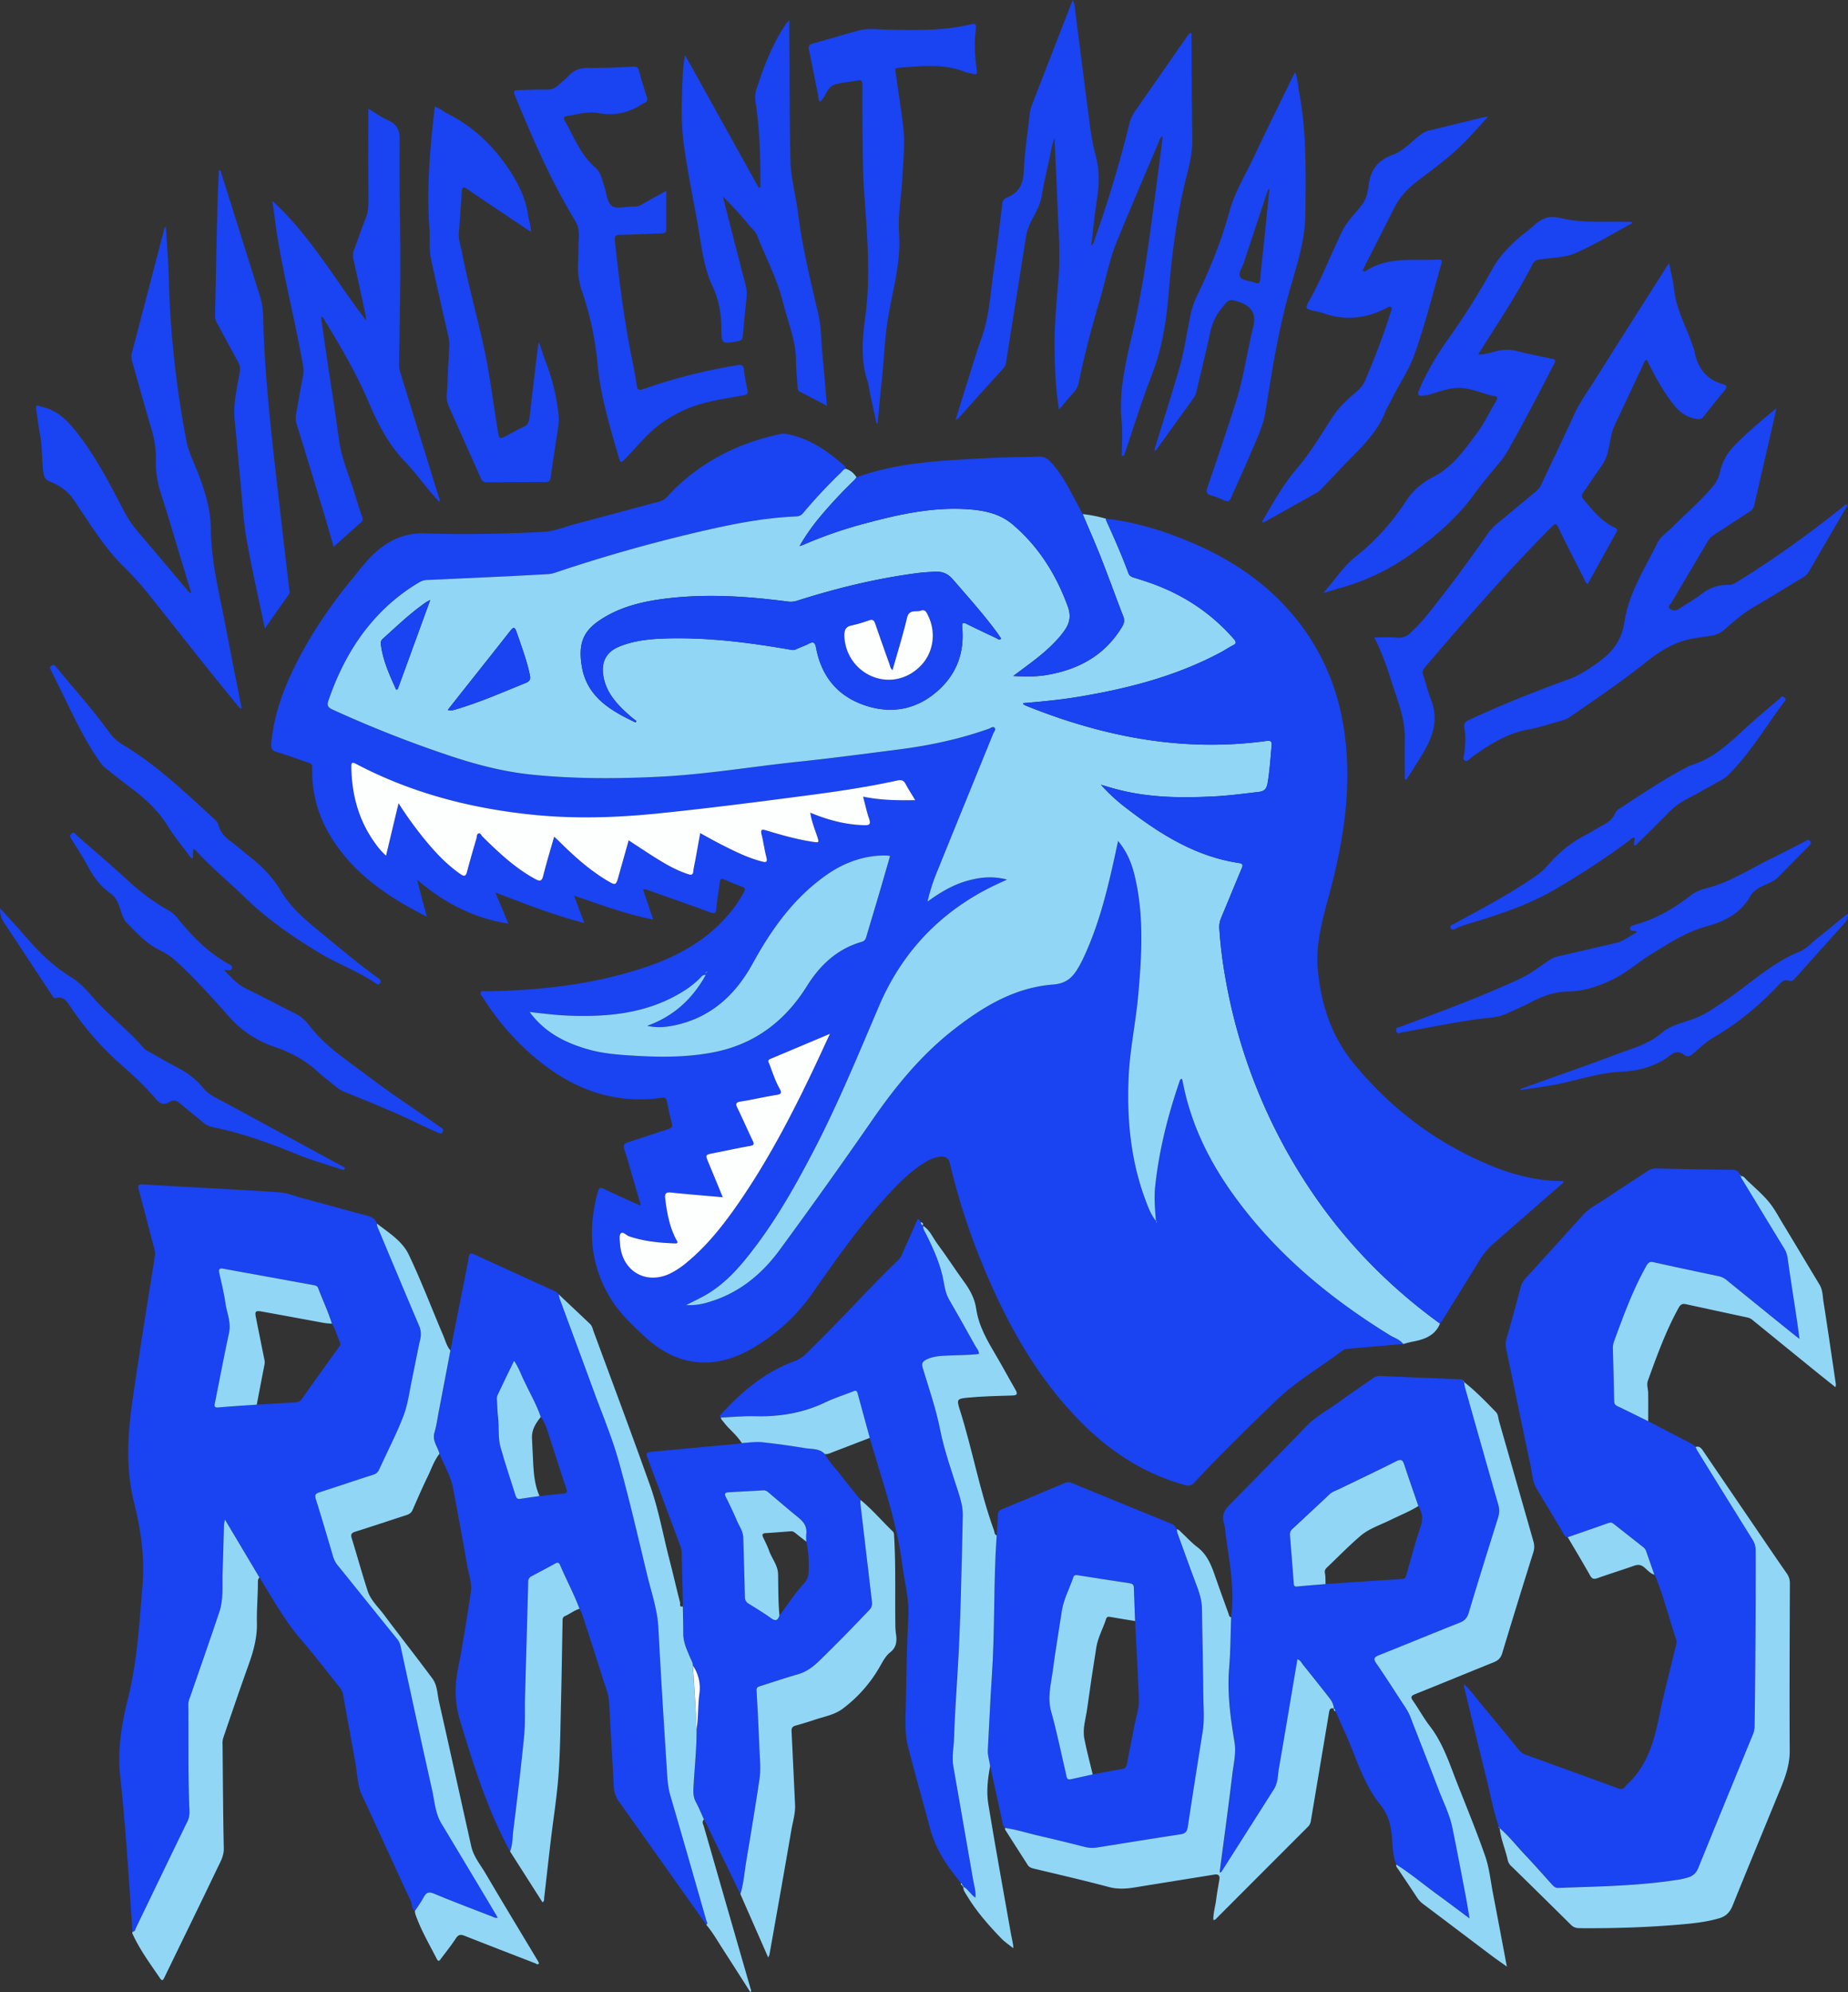 <svg xmlns="http://www.w3.org/2000/svg" viewBox="0 0 1516.21 1634.11"><rect x="0" y="0" width="1516.21" height="1634.11" fill="#333333" stroke="none"/><defs><style>.cls-1{fill:#1a43f1;}.cls-2{fill:#92d6f6;}.cls-3{fill:#fdfefe;}</style></defs><g id="Layer_2" data-name="Layer 2"><g id="Layer_1-2" data-name="Layer 1"><path class="cls-1" d="M1151.26,1102.37l-45.29,3.94a6.65,6.65,0,0,0-3.78,1c-18.19,13.74-38.23,25.14-54.73,41-22.93,22-45.7,44.28-67.41,67.54-2.4,2.57-4.41,3.14-7.76,2.22-34.93-9.57-63.76-29-88.52-54.83-34.55-36-58.15-78.91-77.06-124.62a544.5,544.5,0,0,1-27.39-84.44c-1.18-5.07-4.32-5.86-8.41-5.38-4.89.57-9.19,2.81-13.3,5.42-11.5,7.33-21,16.92-30.09,26.91-22.25,24.46-41.24,51.41-60.16,78.46a155.58,155.58,0,0,1-52,47.41c-30.5,17-60.43,13.34-86-10.34-9.88-9.14-19.83-18.33-27.21-29.83-18-28.08-20.35-58.14-11.54-89.69.91-3.26,2.26-3.25,5-1.95,8.55,4.12,17.22,8,25.85,11.93,1.14.52,2.35.89,4.36,1.64-2.35-8.08-4.45-15.37-6.59-22.65-2.25-7.66-4.24-15.42-6.93-22.93-1.49-4.19-.06-5.42,3.62-6.56,10.81-3.34,21.48-7.1,32.29-10.44,3.14-1,3.78-2.29,2.93-5.38-1.6-5.76-2.84-11.63-4-17.5-.49-2.37-1.29-3.32-4-2.93-44.54,6.37-80.79-10.66-112.47-40.22a215,215,0,0,1-34.76-42.4c-.76-1.2-2.34-2.5-1.5-3.94s2.76-.74,4.2-.76c44.18-.6,87.74-5.48,129.91-19.41,29-9.59,54.81-24.16,73.65-49.1a104,104,0,0,0,8.28-13.07c1.14-2.09.83-3.23-1.51-4.11-4.83-1.81-9.64-3.72-14.33-5.86-2.76-1.26-3.75-.81-4.1,2.3-.8,7.11-2.19,14.16-2.79,21.28-.33,3.93-1.15,4.7-5,3.26-16.7-6.18-33.53-12-50.31-18-1.34-.47-2.63-1.46-4.75-.56l8.29,24.48c-22.39-4.46-43-12.11-64.94-19.63l8.32,22.41c-25.26-6.46-48.46-15.68-72.9-25l10.66,25.51c-29-4.52-53-17.26-74.83-35.94,1.22,4.8,2.42,9.61,3.68,14.41s2.67,9.88,4.33,16c-6.52-3.52-12.08-6.33-17.46-9.47C308.94,728.73,287.8,712,272.8,688.5c-11.52-18-17.29-37.72-16.65-59.15.08-2.9-1.58-3.24-3.49-3.89-8.5-2.89-16.9-6.14-25.53-8.59-4.2-1.2-4.95-3.18-4.59-7.07,1.74-18.61,7-36.22,14.59-53.21,13.44-30,31.52-57.1,52.32-82.43,6.34-7.71,12.3-15.76,20-22.33,11.3-9.69,23.82-14.86,39.21-14.34,32.3,1.08,64.62.42,96.9-1.21,9.47-.48,18.4-4.41,27.57-6.8,22.7-5.93,45.33-12.17,68-18.16a13.13,13.13,0,0,0,6.52-4.22c25.19-27.21,56.52-43.39,92.48-51.11a12.84,12.84,0,0,1,4.94-.13c18.84,3.59,34,13.89,47.94,26.43a2.62,2.62,0,0,1,.8,2.24c-1.79.37-2.67,1.91-3.84,3.05a433,433,0,0,0-30.69,32.84,7.37,7.37,0,0,1-5.83,3.14c-22.69.92-45,4.85-67.1,9.7a1287.4,1287.4,0,0,0-130.74,36.4,21.73,21.73,0,0,1-5.83,1.24c-10,.48-19.93,1.11-29.9,1.59Q385,474.16,350,475.72a12.8,12.8,0,0,0-6.09,1.92,152.08,152.08,0,0,0-30,23.12c-21.05,20.82-34.89,46-44.45,73.79-1.42,4.12-.39,5.69,3.39,7.43a971,971,0,0,0,92.8,36.83c23.39,8,47.11,14.3,71.77,16.71,35.2,3.43,70.41,3.33,105.72,1.47,37.28-2,74.05-8.21,111.1-12.1,28-2.94,55.83-6.64,83.71-10.23,25-3.22,49.52-8.45,73.3-16.92,1.51-.54,3.36-2.11,4.6-.92,1.59,1.55-.38,3.35-1,4.92-15.17,37.32-30.46,74.59-45.54,112a159.19,159.19,0,0,0-8.39,25.73c10.29-7.27,19.89-13.15,30.8-16.46s22-4.81,34.43-1.54c-1.64.79-2.22,1.09-2.81,1.35-47.49,20.78-81.94,54.91-102.24,102.48-17.31,40.58-34.08,81.38-54.58,120.52-13.77,26.3-28.34,52.1-46.19,75.89-12.64,16.85-26.13,32.93-45.46,42.72l-12.09,6.11a55,55,0,0,0,19.39-2.75c24.13-7.29,42.72-22.56,57.28-42.35q38.94-52.92,76.3-107c18.8-27.15,39.43-52.46,65.45-73,24.5-19.34,50.94-35.47,82.79-37.88,11.88-.9,16.85-7,21.6-15.51q1.33-2.4,2.54-4.87c12.19-25.4,19.22-52.44,25.32-79.78,1.23-5.53,2.41-11.08,3.83-17.6,8,9.43,11.62,19.56,14,30.12,7.3,31.76,5.4,63.8,2.57,95.87-2,22.7-6.92,45-7.92,67.89-1.5,34.29,1.66,67.81,13.66,100.17,2.3,6.18,4.58,12.45,8.82,17.71.12.42.24.85.35,1.27.11-.11.29-.21.31-.32,0-.53-.14-.88-.74-.88-.73-9.45-1.61-18.92-.62-28.38C950.84,944,958,915.61,967.49,887.8c.37-1.11.49-2.53,2.1-3a8.69,8.69,0,0,1,.63,1.52c6.26,33.89,20.81,64.2,40.61,92.05,34.55,48.58,79.35,85.89,129.77,116.93C1144.22,1097.52,1148.62,1098.64,1151.26,1102.37ZM579.51,797.64c.53-.1,1-.24.36-.83-.15.25-.29.5-.43.76l-.71.48.47.41ZM454.67,686.26c1.43,1.35,2.39,2.23,3.31,3.14,12.18,12.14,24.84,23.71,39.65,32.61,7.64,4.59,7.69,4.48,10-3.88,2.66-9.52,5.36-19,8.12-28.83,8,5.18,15.26,10.11,22.74,14.76,8.34,5.19,16.85,10.08,26.33,13.05,2.47.78,3.64.5,3.95-2.34.33-3.14,1.09-6.22,1.67-9.33l4-22.06c6.11,3.32,11.44,6.38,16.92,9.15,10.84,5.49,21.67,11,33.54,14.08,3.4.89,4.94.83,3.82-3.48-1.58-6.12-2.39-12.44-3.9-18.58-1-4,0-4.53,3.74-3.4,12.42,3.75,24.91,7.27,37.76,9.29,5.88.93,5.84.82,4-4.66-2.07-6.14-4.57-12.17-5.55-19.16,14.59,6.08,29,9.83,44.17,10.27,4.26.13,5.66-.67,4.11-5.19-2-5.83-3.32-11.89-5-18.25,14.5,3,28.21,3.12,42.79,2.9-2.82-4.71-5.43-8.71-7.66-12.9-1.62-3-3.25-4.06-7-3.24-24.25,5.34-48.8,9-73.4,12.19-41.11,5.4-82.23,10.71-123.49,14.89-33.89,3.44-67.78,4.48-101.7,1.07-51-5.14-99.89-17.79-145.5-41.75-3.07-1.61-3.94-1.22-3.89,2.32.3,23.09,6.1,44.43,19.91,63.25a55.51,55.51,0,0,0,8.57,9.69c3.4-14.28,6.68-28,10.27-43a306.79,306.79,0,0,0,20.33,28.3c8.94,11,18.49,21.41,30.23,29.63,3.78,2.65,4.75,1.6,5.75-2.27,2.34-9,5-18,7.6-26.89.4-1.38.1-3.44,1.66-4,1.73-.58,2.28,1.55,3.27,2.52,13.31,13.1,26.8,26,43.47,34.91,3.81,2,5.24,1.61,6.35-2.73C448.33,707.76,451.53,697.31,454.67,686.26ZM531,841.38c21.39-7.7,36.91-21.72,48-41.77-2.73-.14-3.47,1.36-4.45,2.36A74,74,0,0,1,561,812.86c-29.07,18.32-61.38,21.47-94.63,20.19-10.48-.4-20.88-1.74-31.82-3,12.41,16.84,29.23,25.28,48,30.66,13.08,3.74,26.53,4.54,40,5.33,21.49,1.26,43.1,1.1,64.15-3.19,32.85-6.7,57.61-25.63,75.31-54,10.81-17.34,25-30.65,45.18-36.4,2.31-.66,3-2.18,3.64-4.22,3.18-10.86,6.49-21.68,9.69-32.53,3.28-11.13,6.48-22.3,9.74-33.52a15,15,0,0,0-1.9-.41c-1.33-.06-2.66-.11-4-.08-17.4.44-32.9,6.48-46.9,16.42-26.29,18.67-44.46,44.12-59.76,72-14.15,25.8-34.24,44.46-63.91,50.82C546.34,842.53,538.77,843.2,531,841.38ZM593,982c-14.62-1.31-28.38-2.31-42.07-3.88-4.82-.55-5.68.84-5.14,5.23,1.41,11.46,3.47,22.7,8.87,33.08.73,1.39,2.8,3.57-1.2,3.4-12.66-.52-25.22-1.68-37.34-5.83-2.39-.82-5-4.19-6.78-2.4-1.48,1.52-.83,5.38-.67,8.18,1.34,23.18,22,34.86,42.48,24.06a73.14,73.14,0,0,0,12.75-8.75c16.54-13.78,29.71-30.53,41.87-48.1,23.19-33.5,42.16-69.41,59.74-106.08,5.06-10.55,9.91-21.2,15.41-33-17.18,7.25-33.08,14-49,20.63-2.49,1.05-1.31,2.61-.74,4.09,2.62,6.83,4.83,13.84,8.44,20.24,1.7,3,1.8,4.49-2.36,5.14-9.85,1.56-19.58,3.89-29.44,5.43-4.42.69-4.38,2.1-2.67,5.59,4.33,8.81,8.2,17.85,12.46,26.69,1.33,2.76.89,3.59-2.14,4.14-10.16,1.85-20.26,4-30.38,6-6.45,1.3-6.46,1.3-4,7.29C584.91,962.5,588.77,971.83,593,982Z"/><path class="cls-2" d="M948.47,1001.53c-4.24-5.26-6.52-11.53-8.82-17.71-12-32.36-15.16-65.88-13.66-100.17,1-22.87,5.92-45.19,7.92-67.89,2.83-32.07,4.73-64.11-2.57-95.87-2.42-10.56-6.09-20.69-14-30.12-1.42,6.52-2.6,12.07-3.83,17.6-6.1,27.34-13.13,54.38-25.32,79.78q-1.2,2.48-2.54,4.87c-4.75,8.55-9.72,14.61-21.6,15.51-31.85,2.41-58.29,18.54-82.79,37.88-26,20.54-46.65,45.85-65.45,73q-37.39,54-76.3,107c-14.56,19.79-33.15,35.06-57.28,42.35a55,55,0,0,1-19.39,2.75l12.09-6.11c19.33-9.79,32.82-25.87,45.46-42.72,17.85-23.79,32.42-49.59,46.19-75.89,20.5-39.14,37.27-79.94,54.58-120.52,20.3-47.57,54.75-81.7,102.24-102.48.59-.26,1.17-.56,2.81-1.35-12.38-3.27-23.44-1.79-34.43,1.54s-20.51,9.19-30.8,16.46a159.19,159.19,0,0,1,8.39-25.73c15.08-37.36,30.37-74.63,45.54-112,.63-1.57,2.6-3.37,1-4.92-1.24-1.19-3.09.38-4.6.92-23.78,8.47-48.33,13.7-73.3,16.92-27.88,3.59-55.76,7.29-83.71,10.23-37,3.89-73.82,10.13-111.1,12.1-35.31,1.86-70.52,2-105.72-1.47-24.66-2.41-48.38-8.74-71.77-16.71A971,971,0,0,1,272.88,582c-3.78-1.74-4.81-3.31-3.39-7.43,9.56-27.79,23.4-53,44.45-73.79a152.08,152.08,0,0,1,30-23.12,12.8,12.8,0,0,1,6.09-1.92q34.92-1.56,69.83-3.23c10-.48,19.93-1.11,29.9-1.59a21.73,21.73,0,0,0,5.83-1.24,1287.4,1287.4,0,0,1,130.74-36.4c22.12-4.85,44.41-8.78,67.1-9.7a7.37,7.37,0,0,0,5.83-3.14A433,433,0,0,1,690,387.58c1.17-1.14,2-2.68,3.84-3.05,3.94,1.08,6.71,3.64,8.92,6.93a19.47,19.47,0,0,1-1.79,2.31,376.85,376.85,0,0,0-28.3,30.29A167.54,167.54,0,0,0,656,447.86c1.64-.53,2.25-.66,2.81-.91a355.5,355.5,0,0,1,51.88-17.86c27.08-7.26,54.4-13.24,82.71-11.43,13.59.87,26.76,3.39,37.63,12.68,21.32,18.22,35.56,41,45.1,67.25,2.84,7.8,1.45,13.88-3.06,20-1.28,1.75-2.61,3.47-4,5.1-7.37,8.46-16,15.57-24.93,22.23-4,3-8,6-12.82,9.53,10.14.58,19.11.64,28-.9,26-4.5,47.34-16.24,61.32-39.47,1.67-2.77,2.18-5.25,1-8.43-6.18-16-12-32.13-18.25-48.08-4.75-12.07-10-23.93-15.06-35.88a108,108,0,0,1,19.1,3.79,6.36,6.36,0,0,0,.23,1.47c6.48,14.25,12.8,28.56,18.23,43.25.79,2.14,2.33,2.95,4.38,3.58,5.88,1.82,11.77,3.66,17.52,5.84,25.07,9.5,46.66,24.06,64.38,44.3,2.12,2.42,2.7,3.85-.66,5.49-3.14,1.53-6,3.57-9.09,5.23-37,19.93-77,30.19-118.06,37-14.89,2.46-29.9,3.87-45,5.12.27.56.33.95.55,1.08a23,23,0,0,0,2.68,1.32c63.31,25.33,128.45,38,196.8,28.55,3.24-.45,4.23.63,4,3.7-1,10.42-1.57,20.86-3.39,31.23-.9,5.07-3.23,6.48-7.69,7-11.41,1.27-22.77,2.85-34.25,3.5-27.86,1.56-55.58,1.41-82.78-6-4-1.08-8-2.3-11.95-3.46A145.07,145.07,0,0,0,924.31,663c27.69,21.32,56.86,39.6,92.35,44.86,3.05.45,3.25,1.73,2.12,4.4-5.72,13.49-11.2,27.07-16.87,40.57a18.88,18.88,0,0,0-1.51,8.73,367.61,367.61,0,0,0,4.9,40.1,450.6,450.6,0,0,0,70.8,175.63c28.61,42.39,64,78.35,105.37,108.34-4.09,9.84-12.64,12.95-22.12,14.74-2.73.51-5.4,1.3-8.1,2-2.63-3.73-7-4.85-10.65-7.08-50.42-31-95.22-68.35-129.77-116.93-19.8-27.85-34.35-58.16-40.61-92.05a8.69,8.69,0,0,0-.63-1.52c-1.61.48-1.73,1.9-2.1,3C958,915.61,950.84,944,947.77,973.22c-1,9.46-.11,18.93.62,28.38Zm-427-409,.79-1.09c-1.67-1.33-3.38-2.61-5-4-10.55-9.22-20.13-19.05-22.32-33.82-1.6-10.84,2.68-18.94,12.78-23.15,12.84-5.34,26.48-6.49,40.14-6.84,33.94-.87,67.42,3.48,100.76,9.25,1.49.26,2.78.53,4.31-.22,3.43-1.67,7.11-2.85,10.5-4.6,4.15-2.16,5.34-1.09,6.2,3.49,4.37,23.19,17.72,39.48,40.06,47s43.27,3.27,60.83-12.93c14.78-13.64,20.8-31,19-51-.33-3.59.31-4.55,3.86-2.76,8,4,16.18,7.83,24.32,11.66,1,.49,2.13,1.81,3.76.26-1.2-1.75-2.35-3.56-3.62-5.28C806.6,503.32,794,489.34,781.7,475.1c-4.34-5-9.16-6.57-15.22-6.16-4.32.29-8.65.47-12.94,1-33.93,4.34-67,12.42-99.59,22.79a16.55,16.55,0,0,1-7.35.69c-32.6-4.28-65.27-6.5-98.07-2.74-18.79,2.16-37.14,6.08-53.59,16.17-15.38,9.43-21,19.24-17.57,39.79C481.48,571.54,501,582.89,521.43,592.57ZM367.35,582.32c3.26.81,5.61-.13,7.93-.83,19.31-5.78,37.72-13.92,56.36-21.45,3.05-1.23,3.81-3,3.15-6.18-2.52-12.27-7-23.91-11-35.68-1.52-4.42-2.77-3.77-5.22-.62-11.16,14.28-22.48,28.44-33.73,42.65C379.06,567.45,373.35,574.72,367.35,582.32Zm-42.42-16.77,1.35-.15c8.78-24.07,17.55-48.14,26.74-73.34-2,1.07-2.73,1.39-3.39,1.85-12.93,8.88-24.16,19.78-35.77,30.23-1.44,1.3-1.55,2.89-1.34,4.56C314.11,541.88,319.65,553.67,324.93,565.55Z"/><path class="cls-1" d="M108.7,1584.44c-3-42.68-5.5-85.41-10.12-127.94-2.4-22,1.4-43.35,6.59-64.2,7.51-30.15,9.11-60.75,11.7-91.43,2-23.39-1.26-46-6.83-68.22-7.07-28.19-5.38-56-1.31-84.19,5.69-39.39,12-78.65,18.32-117.94a13.81,13.81,0,0,0-.37-5.89c-4.31-16.24-8.45-32.53-12.81-48.75-.93-3.46-.51-4.65,3.47-4.41,37.22,2.19,74.46,4,111.67,6.46,6.19.4,12.27,2.91,18.36,4.56,17.67,4.78,35.3,9.73,53,14.36,4.12,1.07,7.43,2.56,9,6.76-.06,2.26,1.09,4.17,1.91,6.14q16.2,38.67,32.52,77.3a17.2,17.2,0,0,1,1.17,11.1c-2.44,10.69-4.36,21.51-6.64,32.24-2.22,10.4-3.48,21.19-7.22,31-5.74,15-13.27,29.41-20,44.11a7.44,7.44,0,0,1-5.11,4.2c-14.57,4.66-29.06,9.6-43.64,14.28-3.07,1-4.28,1.93-3.14,5.55,4.95,15.71,9.55,31.52,14.22,47.31a19.58,19.58,0,0,0,3.7,7c16.24,20.05,32.38,40.18,48.62,60.23a14.28,14.28,0,0,1,3,6.19c8.56,39.32,17,78.65,25.88,117.9,2.06,9.17,2.47,18.87,7.5,27.25q15.4,25.69,30.83,51.39c5.16,8.61,10.27,17.25,15.54,26.1-2.22.51-3.51-.43-4.83-1-15.82-6.14-31.71-12.12-47.37-18.65-4.41-1.85-6.5-1-8.6,2.9s-4.8,7.59-7.23,11.37c-3.09-2.13-2.26-5.91-3.66-8.79-5.72-11.84-11-23.89-16.57-35.8-7.81-16.72-15.22-33.62-23.22-50.27-3.83-8-3.8-17.8-5.45-26.81q-5.13-28-10.14-56a14.31,14.31,0,0,0-3.35-6.57c-10.45-13-20.51-26.27-31.4-38.85-13.4-15.48-23-33.34-33.78-50.53l-28.3-47.53a35.85,35.85,0,0,0-.79,4.06c-.39,13-.65,26-1.16,38.92-.42,10.92.91,22.09-2.62,32.66-7.58,22.73-15.58,45.31-23.37,68-.86,2.5-2.14,5.09-2.11,7.63.29,27.47-.3,54.94.72,82.39.16,4.57.85,9.18-1.35,13.71-14.15,29-28.12,58.14-42.19,87.2C111,1582.32,111,1584.39,108.7,1584.44Zm102-432.33c10.29-.6,20.58-1.23,30.87-1.8,2.4-.13,4.37-.53,6-2.79,10-14.14,20.1-28.17,30.18-42.22,1-1.36,2-2.56,1.11-4.49-2.33-4.94-3.51-10.38-6.45-15.07-3-10-7.64-19.46-11.27-29.26-.73-2-2.44-2.15-4-2.44q-36.79-6.72-73.6-13.4c-3.09-.56-4.29.12-3.5,3.58,1.89,8.27,3.84,16.55,5.09,24.93,1.18,7.95,4.76,15.5,2.92,24-4.12,19-7.68,38.14-11.54,57.21-.53,2.61-1,4.41,2.93,4.05C189.76,1153.45,200.22,1152.85,210.66,1152.11Z"/><path class="cls-1" d="M1229.62,1498.26c-4.54-13.72-7.14-27.94-10.64-41.92-5.82-23.34-11.44-46.72-17.13-70.08-.38-1.57-1.27-3.12-.38-4.8l-.08.1c5.18,4.71,9.11,10.5,13.58,15.82,10.49,12.49,20.81,25.13,31.11,37.79a13,13,0,0,0,6,4.23q37.58,13.53,75.08,27.28c3.05,1.13,5,.91,6.6-1.9a1.48,1.48,0,0,1,.33-.38c17.32-15.34,23-36.05,27.41-57.66,3.88-19.06,8.91-37.89,13.47-56.82.39-1.63.9-3.23.34-4.89-5.73-17.2-10.2-34.82-16.92-51.69a12.4,12.4,0,0,0-1-1.72q-3.45-9.84-6.88-19.69a7.62,7.62,0,0,0-2.85-3.37q-11.53-9.11-23.08-18.18c-1.31-1-2.49-2-4.46-1.33-11.24,4-22.53,7.88-33.8,11.8-2.34,0-2.88-2-3.79-3.48q-10.95-18.19-21.85-36.4c-3.35-5.6-3.51-12.09-4.82-18.22-6.81-32.06-13.36-64.18-20.07-96.27a17.78,17.78,0,0,1,.33-8.81c4-13.93,7.74-27.89,11.53-41.86a17.13,17.13,0,0,1,4-7.31q23.55-25.83,46.94-51.81c5.57-6.16,13.1-9.64,19.81-14.21,11-7.51,22.29-14.6,33.37-22a12.1,12.1,0,0,1,7.43-2.12c20.64.49,41.28.84,61.92,1.17,2.09,0,4,.1,5.22,2.08l.91,1.24a1.36,1.36,0,0,0,.35.56c-.08.64.15,1.07.84,1.16h0c-.13,1.47.87,2.48,1.54,3.59q16.59,27.35,33.24,54.64a21.26,21.26,0,0,1,3.38,8.2c2.41,17,5.09,33.9,7.64,50.84.76,5.1,1.41,10.21,2.26,16.34-1.88-1.43-2.8-2.09-3.68-2.8q-28-22.62-55.93-45.28a15.28,15.28,0,0,0-6.58-3.32c-17.74-3.77-35.5-7.46-53.19-11.44-3.18-.72-4.5-.14-6.15,2.75-11.09,19.49-18.65,40.49-26.38,61.41a16.74,16.74,0,0,0-1.23,6.32q.63,21.47,1.07,42.94c0,2,.35,3.44,2.38,4.41,8.54,4.1,17,8.34,25.53,12.53q17.22,9,34.45,17.9a14.69,14.69,0,0,1,4.39,3.16c.61,1.18,1.14,2.4,1.83,3.53q22.35,36.08,44.75,72.13a16.12,16.12,0,0,1,2.76,8.83q.18,72.42-.86,144.83a17.91,17.91,0,0,1-1.51,6.74c-14.89,36.33-29.87,72.63-44.6,109-1.83,4.52-4.67,7.08-9.16,8.2-1.94.49-3.86,1.07-5.83,1.39-33.09,5.46-66.55,5.81-100,7-2.32.08-3.67-1.1-5-2.62-7.47-8.28-14.83-16.66-22.51-24.74-6.85-7.21-12.92-15.17-20.56-21.63l0,0Z"/><path class="cls-1" d="M1181.47,1085.67c-41.41-30-76.76-66-105.37-108.34a450.6,450.6,0,0,1-70.8-175.63,367.61,367.61,0,0,1-4.9-40.1,18.88,18.88,0,0,1,1.51-8.73c5.67-13.5,11.15-27.08,16.87-40.57,1.13-2.67.93-3.95-2.12-4.4C981.17,702.64,952,684.36,924.31,663a145.07,145.07,0,0,1-21.09-19.37c4,1.16,7.95,2.38,11.95,3.46,27.2,7.36,54.92,7.51,82.78,6,11.48-.65,22.84-2.23,34.25-3.5,4.46-.5,6.79-1.91,7.69-7,1.82-10.37,2.43-20.81,3.39-31.23.28-3.07-.71-4.15-4-3.7-68.35,9.49-133.49-3.22-196.8-28.55a23,23,0,0,1-2.68-1.32c-.22-.13-.28-.52-.55-1.08,15.14-1.25,30.15-2.66,45-5.12,41.08-6.78,81.09-17,118.06-37,3.07-1.66,6-3.7,9.09-5.23,3.36-1.64,2.78-3.07.66-5.49-17.72-20.24-39.31-34.8-64.38-44.3-5.75-2.18-11.64-4-17.52-5.84-2-.63-3.59-1.44-4.38-3.58-5.43-14.69-11.75-29-18.23-43.25a6.36,6.36,0,0,1-.23-1.47c24.21,2.69,47.21,9.84,69.53,19.24,35.59,15,66.61,36.34,90.13,67.45,26.16,34.59,37.35,74.17,38.39,117.09.88,36.5-5.88,71.86-15.41,106.84-5.34,19.61-10.66,39.19-8.67,59.92,2.74,28.46,11.21,54.26,29.86,76.87,30.44,36.9,67.35,64.63,111.41,82.92,19.17,8,39.09,13,60.22,13-.16,2-1.71,2.58-2.73,3.48q-27.44,24-54.93,48a56,56,0,0,0-10.89,12.93q-15.09,24.45-30.24,48.85C1183.3,1083.33,1182.34,1084.48,1181.47,1085.67Z"/><path class="cls-1" d="M1010.1,1326.45c2.88-21.93-1-43.43-4.15-65-.6-4.12-.71-8.37-1.83-12.33-1.8-6.41.36-10.67,5-15.27,21.18-21.2,42-42.79,62.86-64.26,7.75-8,17.6-13.09,26.44-19.56,9.13-6.69,18.58-12.93,27.85-19.44a9.2,9.2,0,0,1,6-2c21.44.93,42.88,1.77,64.32,2.66,1.45.06,3.07-.36,4.08,1.21-.08.59.09,1,.73,1.17l0,0a37.7,37.7,0,0,0,.71,4.38c9,32,18.07,64,27.28,96a18.34,18.34,0,0,1-.22,11.14c-8.15,25.86-16.25,51.74-24,77.72-1.3,4.32-3.42,6.53-7.52,8.15-22.13,8.75-44.11,17.87-66.22,26.66-4,1.6-4.59,3-2.06,6.68,7.1,10.26,13.85,20.78,20.65,31.24,2.62,4,5.47,7.93,7.24,12.51,7.6,19.71,15.46,39.33,22.94,59.09,4,10.56,9.25,20.71,11.55,31.85,3.65,17.74,7,35.54,10.43,53.33,1.26,6.56,2.3,13.16,3.7,21.2-9.64-7.17-18-13.48-26.39-19.61-11.3-8.2-22-17.25-33.81-24.71-3.25-7.48-3-15.59-3.76-23.42-.86-9.54-3.3-18-9.44-25.57-14.09-17.36-19.72-39-28.79-58.83-2.41-5.28-4.72-10.61-7.07-15.91l-.75-1.37a.92.92,0,0,0-.3-.53c.11-.91.12-1.78-1-2.1h0c-.22-3.64-2-6.64-4.15-9.39q-10.52-13.35-21.15-26.6c-1.29-1.6-2.06-3.8-4.67-4.58-5,29.84-10,59.53-15.12,89.18-1,5.83-.74,12-4.09,17.32q-21.15,33.33-42.33,66.63c-.48.76-.83,1.87-2.27,1.64,3.52-26.89,7.23-53.74,10.45-80.65,1-8.68,3.27-17.23,1.75-26.26-3.39-20.17-6.08-40.4-4.38-61C1009.61,1354.06,1009.6,1340.24,1010.1,1326.45Zm153.61-91.23c-3.89-11.32-7.89-22.61-11.6-34-1.27-3.9-2.63-4.74-6.6-2.73-15.61,7.86-31.42,15.32-47.16,23-2.53,1.22-5.24,2-7.39,4q-15.09,14.22-30.31,28.3a6,6,0,0,0-2.29,5.2q1.65,19.89,3.11,39.8c.14,1.87.7,2.62,2.75,2.43,7.78-.74,15.57-1.31,23.36-2,20.89-1.38,41.77-2.79,62.67-4.08,2.7-.17,3.15-1.86,3.72-3.84,3.82-13.24,7.34-26.6,11.69-39.67C1167.71,1245.53,1166.83,1240.42,1163.71,1235.22Z"/><path class="cls-1" d="M369.54,1107.66q5.49-27.66,11-55.34c1.39-7,2.79-14,4.06-21.09.51-2.84,1.23-3.92,4.43-2.43,21.9,10.15,43.9,20.1,65.87,30.1a7.31,7.31,0,0,1,3.5,2.69,43.76,43.76,0,0,0,1.13,4.3c9.31,25.29,18.7,50.55,28,75.85,6.86,18.74,14.69,37.21,20.07,56.37,8.8,31.37,16.06,63.17,23.75,94.84,3.38,13.88,8.14,27.65,8.88,41.89,1.92,36.87,4.19,73.72,6.6,110.56.61,9.23.65,18.55,3.32,27.64,10,34,19.68,68.06,29.44,102.11.33,1.14,1.53,2.43-.06,3.59q-35.81-50.57-71.68-101.09a21.54,21.54,0,0,1-4.25-11.91c-1.17-22.94-2.65-45.86-3.79-68.8-.38-7.5-3.41-14.2-5.55-21.15-5.29-17.17-10.92-34.24-16.47-51.33a43.2,43.2,0,0,0-2.31-4.93c-4.58-12.33-10.86-23.9-16-36-.89-2.09-2.06-2.15-3.91-1.13-6.41,3.53-12.88,7-19.37,10.37a4.86,4.86,0,0,0-2.81,4.76c-.82,31.42-1.74,62.85-2.59,94.27-.29,10.81.26,21.7-.79,32.44-2.48,25.31-5.56,50.57-8.69,75.82-.77,6.18-.52,12.55-2.81,18.51-18.4-33.84-29.87-70.26-40.94-106.95a84,84,0,0,1-1.95-42c4.17-21.06,7.36-42.3,10.67-63.52,1.18-7.54-1.78-14.79-3-22.12-3.63-21.16-7.59-42.26-11.59-63.36-1.91-10.07-7.38-18.83-11.06-28.25-1.46-5.76-6.09-10.6-4.12-17.39,1.67-5.7,2.46-11.66,3.58-17.53Q364.81,1132.58,369.54,1107.66Zm74.14,54.54c-3.78-11-9.77-21-14.62-31.57-2.13-4.64-3.83-9.52-7.3-14.42-4.75,9.79-9.31,19-13.65,28.33-.64,1.38-.39,3.26-.32,4.89.2,4.32.33,8.65.84,12.93,1,8.26-.19,16.78,2.07,24.81,3.73,13.27,8.22,26.32,12.31,39.5.64,2.07,1.52,3.09,3.86,2.71,5.24-.85,10.51-1.54,15.76-2.29,6.44-.67,12.87-1.49,19.32-1.94,3.56-.26,3.44-1.77,2.54-4.5-5-15.13-9.87-30.3-14.79-45.46C448.22,1170.62,446.73,1166.05,443.68,1162.2Z"/><path class="cls-1" d="M824.57,1499.28c-1.85-1.31-1.79-3.44-2.21-5.33q-5-22.7-10-45.4c-.54-4.43-2.14-8.66-1.88-13.25,1.15-19.94,1.89-39.91,3.26-59.83,2.65-38.68,1.25-77.49,4-116.16.34-5.46.85-10.93.94-16.4,0-2.79,1.13-4.1,3.62-5.13q25.56-10.52,51-21.31a7.84,7.84,0,0,1,6.63.14q40.32,16.55,80.71,33a6.76,6.76,0,0,1,3.86,3l.75,1.3a1.63,1.63,0,0,0,.31.52,14.41,14.41,0,0,0,.46,2.89c5.23,14.39,10.39,28.81,15.8,43.13,2.37,6.27,4.29,12.5,4.38,19.3.29,23.47.91,46.94,1.09,70.41.07,10,1.1,20-.49,29.92-4.14,26.11-8.31,52.22-12.23,78.36-.6,4-2.07,5.57-6.11,6.18-22.69,3.41-45.34,7.13-68,10.73a25.28,25.28,0,0,1-10.38-.41c-12.41-3.15-24.85-6.23-37.34-9.08C843.33,1503.66,834.14,1500.64,824.57,1499.28Zm71.94-43.89c7.94-1.49,15.87-3.09,23.84-4.4,2.76-.45,3.79-1.68,4.28-4.39,1.76-9.8,4-19.53,5.68-29.34,1.38-7.83,4.34-15.5,4.05-23.49-.76-21.41-2-42.8-3.05-64.19-.33-9.13-.68-18.26-1-27.39-.07-2.16-.93-3.24-3.21-3.58q-21.43-3.19-42.84-6.62c-1.68-.26-3-.25-3.59,1.6-3.07,9.28-8,17.94-9.46,27.76-2.52,16.58-5.33,33.12-7.52,49.74-1.41,10.72-4.42,21.23-1.27,32.47,4.8,17.09,8.25,34.57,12.34,51.86.45,1.92.34,4.7,3.78,3.93C884.53,1458,890.52,1456.71,896.51,1455.39Z"/><path class="cls-1" d="M757.17,1005a.56.56,0,0,0,.25.47c-.31,2.71,1.4,4.75,2.47,6.93,6.22,12.54,12,25.2,14.38,39.17.84,4.88,1.78,9.78,4.36,14.24,7.24,12.53,14.32,25.17,21.37,37.81,1.18,2.12,3.1,3.94,3.17,6.86-8.32,1.17-16.63.87-24.9,1.32-6.1.33-12.2.35-18,3.19-3.55,1.75-4.38,3.26-3.19,7.17,5,16.69,10.78,33.17,14.2,50.36,3.53,17.8,9.79,34.89,15.22,52.18,1.93,6.13,3.56,12.09,3.39,18.88-1.08,43.41-1.65,86.82-4.41,130.17-1.1,17.26-2.18,34.53-2.77,51.81-.26,7.78-1.88,15.6-.55,23.36,5.3,30.8,10.85,61.55,16.1,92.36.84,4.87,2.6,9.7,2,15.22-4.13-2.68-6-7-9.86-9l0,0a1,1,0,0,0-.89-1.13l0,0a1.67,1.67,0,0,0-1.24-1.82c-1.69-2.26-3.35-4.56-5.1-6.77-9.17-11.59-16.38-24.08-20.24-38.58-5.9-22.18-12.22-44.25-17.92-66.49-2.8-10.91-2.13-21.81-1.89-32.75.54-24.61.81-49.23,2.17-73.84.79-14.29-3.17-28.4-5-42.6-4.54-35.86-16.83-69.72-26.73-104.2-3.36-12.18-6.79-24.34-10-36.55-.76-2.83-2.11-2.22-4-1.46-7.42,3-15.13,5.3-22.3,8.76-18.4,8.88-37.75,12-58,11.47-9.29-.26-18.6.7-27.91,1.11-.72-.61-1-1.24-.24-2.07,17.24-19.11,36.53-35.34,61.17-44.3,6.93-2.52,11.52-8.39,16.59-13.36,23.18-22.72,44.78-47,68.18-69.51a15.09,15.09,0,0,0,3.15-5c3.84-8.67,7.82-17.28,11.52-26,1.65-3.92,2.59-2.06,3.77.13A2.34,2.34,0,0,0,757.17,1005Z"/><path class="cls-1" d="M676.73,1192.63c3.78,6.88,9.4,12.38,14.11,18.56,4.92,6.47,10.14,12.72,15.22,19.06a18.08,18.08,0,0,0-.14,2.93q4.67,39.9,9.4,79.8c.32,2.68.29,5-1.89,7.31-13.52,14.26-27.2,28.37-41.34,42-4.94,4.78-10.27,8.85-17.09,10.84-10.22,3-20.34,6.32-30.49,9.56-1.81.58-3.93.84-3.77,3.74.83,15.28,1.68,30.56,2.25,45.86.34,9.13,1.49,18.32.08,27.43q-5.13,33.27-10.74,66.48c-1.56,9.14-2.12,18.46-4.86,27.38q-14-28.87-28-57.77c-.58-1.19-1.24-2.33-1.87-3.5-2.2-4.82-4.18-9.76-6.69-14.41-2.1-3.88-2.12-7.72-1.9-12,.84-15.91,2.62-31.77,2.54-47.73,1.57-9.64,1-19.47,2.32-29.1a32.73,32.73,0,0,0-5.3-23c.13-2.27-1.16-4.09-2-6-2.7-6.55-5.9-12.9-5.89-20.27s-.22-14.85-.34-22.27c-.36-14.65-.76-29.3-1-43.95a20.32,20.32,0,0,0-1.59-6.75q-12.9-34.64-25.82-69.25c-2.36-6.32-2.38-6.32,4.6-7q34.07-3.15,68.15-6.32c1.31-.12,2.61-.47,3.91-.71,5.47-.29,11-1.27,16.39-.73,12.06,1.22,24.07,3,36,4.94C666.4,1188.72,672.45,1187.91,676.73,1192.63Zm-37.24,132.43c6.76-8.78,12.65-18.24,20.19-26.41a13,13,0,0,0,3.63-8,96.87,96.87,0,0,0-1.7-26.21,38.59,38.59,0,0,1-.07-6c.82-6-1.84-10-6.29-13.63-8.41-6.81-16.6-13.9-24.88-20.88a5.53,5.53,0,0,0-4-1.62q-14.21.86-28.42,1.6c-3.5.18-3.57,1.62-2.15,4.42,3.08,6.09,6,12.25,8.69,18.53,2,4.71,5.25,8.93,5.38,14.37.41,16.14,1,32.27,1.33,48.41a6.06,6.06,0,0,0,3.14,5.69c6.23,3.85,12.51,7.65,18.46,11.93C636.57,1330.06,638.25,1328.82,639.49,1325.06Z"/><path class="cls-1" d="M784,344.47c3.21-10.36,6.11-19.86,9.1-29.34,4-12.54,7.58-25.2,12.08-37.54,6.59-18.1,7.39-37.16,10.12-55.89,2.65-18.13,4.82-36.32,7-54.51a5.89,5.89,0,0,1,3.92-5.23c10.11-3.94,13.35-11.39,13.8-22,.65-15.28,3-30.49,4.72-45.72A29.88,29.88,0,0,1,846.27,87c11.17-28.86,22.44-57.69,33.86-87,1.88,3.51,1.8,7.15,2.24,10.57,4,31.05,7.86,62.13,12,93.17a188.08,188.08,0,0,0,4.64,24c3.14,11.68,2.88,23.25,1.09,35.06-1.93,12.66-3.2,25.41-4.8,38.54,2.17-1.24,2.14-3.17,2.68-4.7a975.88,975.88,0,0,0,28.59-95.13,31.12,31.12,0,0,1,5-10.77C945,71.53,958.38,52.2,971.82,32.94c1.49-2.13,2.79-4.46,4.95-6,1.3.71.78,1.83.79,2.72.22,27.65.17,55.31.73,83,.2,10.18-1.65,19.92-4.17,29.55-8.57,32.84-12.64,66.37-15.45,100.06-1.88,22.5-5.51,44.38-13.79,65.63-8.44,21.66-15.22,44-22.73,66l-1.75-.07c0-9.51.79-19.11-.15-28.53-2.74-27.51,4.85-53.56,10.65-79.81,7.53-34,11.9-68.56,16.52-103,1.86-13.86,3.63-27.73,5.43-41.6.38-2.9.72-5.8,1.13-9.16-2.53,1.24-2.65,3.25-3.32,4.82-11.43,27-23,53.91-34.12,81-6.41,15.59-9.4,32.26-14.16,48.37-6.61,22.36-12.58,44.88-17.31,67.72a17,17,0,0,1-4.2,8.29c-4,4.38-7.71,9-12,14.05-2.82-17-3.37-33.21-3.64-49.48-.35-20.52,1.93-40.9,3.42-61.3,1.28-17.54-.09-34.94-.83-52.39-.83-19.63-1.71-39.26-2.62-59.8-2.5,6.52-3.14,12.62-4.48,18.52-2.21,9.75-4.43,19.51-6.08,29.36-1.28,7.63-5.24,14-8.6,20.61a46.55,46.55,0,0,0-4.5,14.16c-5.28,33.72-10.7,67.43-16.06,101.14a9.08,9.08,0,0,1-2,5q-18.59,20.58-37.1,41.23A15.92,15.92,0,0,1,784,344.47Z"/><path class="cls-1" d="M1127.44,522.85c6.54,0,12.66-.4,18.71.14a13.34,13.34,0,0,0,10.85-3.75c9.75-8.73,17.44-19.24,25.45-29.46,13.24-16.93,25.82-34.36,38.15-52a41.46,41.46,0,0,1,7.77-8.37c10.57-8.66,21-17.46,31.57-26.13a17.29,17.29,0,0,0,4.8-6.22c8.89-19,18-37.9,26.76-57,4.62-10.06,11.08-19,16.93-28.24q29.29-46.51,58.86-92.85c.43-.68.9-1.33,2.14-3.13,1.56,8,3.41,14.91,4.14,21.89,1.76,16.74,10.49,31.06,15.47,46.67a25.85,25.85,0,0,1,1.15,3.3c2.43,13.84,9.58,23.55,23.58,27.44,3.43,1,3.26,2.66,1.12,5.22-5.88,7-11.59,14.2-17.21,21.44-1.56,2-3,2.22-5.5,1.85-8.56-1.29-14.38-5.7-19.72-12.61-8.62-11.17-15.19-23.38-21.33-36-2.27,1-2.49,3.05-3.24,4.62-7.62,16.1-15.15,32.24-22.78,48.34-3.27,6.88-4,14.41-5.69,21.68a33.66,33.66,0,0,1-5.52,12.65c-5.08,7-9.71,14.35-14.77,21.38-1.65,2.3-1.73,3.67.15,5.94,7.25,8.74,14.34,17.56,24.84,22.73,1.48.73,3.58,1.47,2.12,4.08-7.84,14.07-15.61,28.19-23.6,42.64-2-1.36-2.4-3.18-3.18-4.71-7-13.81-14.12-27.57-20.84-41.52-1.92-4-2.87-3.42-5.58-.7-36.63,36.71-70.41,76-104.1,115.35a5.74,5.74,0,0,0-1.22,6.31c2.21,6.64,3.75,13.53,6.35,20,6.13,15.2,2.17,28.93-5.5,42.14-4.67,8-9.79,15.79-14.7,23.66-2.08-.93-1.27-2.47-1.28-3.61-.07-10.17-.16-20.33,0-30.5.21-16.37-6.06-31.22-10.87-46.37C1137.78,546.91,1133.7,534.6,1127.44,522.85Z"/><path class="cls-2" d="M824.56,1499.28c9.58,1.36,18.77,4.38,28.16,6.53,12.49,2.85,24.93,5.93,37.34,9.08a25.28,25.28,0,0,0,10.38.41c22.67-3.6,45.32-7.32,68-10.73,4-.61,5.51-2.19,6.11-6.18,3.92-26.14,8.09-52.25,12.23-78.36,1.59-10,.56-20,.49-29.92-.18-23.47-.8-46.94-1.09-70.41-.09-6.8-2-13-4.38-19.3-5.41-14.32-10.57-28.74-15.8-43.13a14.41,14.41,0,0,1-.46-2.89c1.85.17,2.78,1.68,4,2.78,4.25,3.95,8.18,8.31,12.79,11.78,8.66,6.51,11.89,16,15.21,25.54,3.38,9.71,6.9,19.36,10.4,29,.42,1.15.37,2.76,2.17,3-.5,13.79-.49,27.61-1.63,41.34-1.7,20.63,1,40.86,4.38,61,1.52,9-.71,17.58-1.75,26.26-3.22,26.91-6.93,53.76-10.45,80.65,1.44.23,1.79-.88,2.27-1.64q21.2-33.3,42.33-66.63c3.35-5.29,3.08-11.49,4.09-17.32,5.16-29.65,10.09-59.34,15.12-89.18,2.61.78,3.38,3,4.67,4.58q10.65,13.24,21.15,26.6c2.18,2.75,3.93,5.75,4.15,9.39-2.5-.94-3.52.16-3.93,2.59-5,29.79-10,59.56-15,89.35a8.15,8.15,0,0,1-2.31,4.78q-37.64,37.65-75.25,75.33c-.56.56-1,1.36-2.48,1.11-.07-5.74,1.71-11.28,2.4-16.93.65-5.27,1.65-10.49,2.53-15.72.57-3.36-.34-5.1-4.18-4.47-21.61,3.52-43.25,6.92-64.86,10.47-7.25,1.19-14.22,1.68-21.62-.29-20.38-5.44-41-10.17-61.47-15.07-2.06-.49-3.83-1.12-5-2.91q-9.31-14.49-18.55-29C824.51,1500.37,824.62,1499.77,824.56,1499.28Z"/><path class="cls-1" d="M360.46,411.65c-10-10.47-18.2-22.53-28.19-33-13.53-14.12-22.26-31-29.75-48.66-10-23.54-22.87-45.49-36.16-67.23-.64-1.06-.86-2.61-3-2.88,1.47,10.3,2.87,20.45,4.37,30.59,3.43,23.22,7.2,46.39,10.29,69.66,2.19,16.55,9.19,31.58,13.77,47.36,1.57,5.44,3.43,10.8,5.22,16.17.55,1.64,1.11,3.12-.49,4.54-7.46,6.6-14.88,13.24-22.76,20.26-3.25-11.1-6.23-21.61-9.4-32.06q-10.37-34.18-20.91-68.3a17.54,17.54,0,0,1-.49-8.81c1.94-10,3.35-20.05,5.51-30,1.3-6-.22-11.53-1.27-17.2-7.18-39-17.52-77.31-22.27-116.73-.4-3.29-1-6.57-1.57-10.69,31.31,28.58,51.49,64.87,77,98.12-.14-1.69-.17-2.68-.32-3.64-.17-1.15-.43-2.29-.68-3.43-3.1-14.32-6.17-28.65-9.38-42.95a12.9,12.9,0,0,1,.46-7.77c3.25-8.57,6.07-17.3,9.53-25.77,2.16-5.28,2.36-10.55,2.32-16.1-.16-24.45-.07-48.91-.07-74,5.36,3.2,10.61,7,16.39,9.62,7.16,3.25,9.4,8.09,9.31,15.85-.3,25.48.08,51,.37,76.46.42,36.14-.26,72.28-.92,108.41a18.38,18.38,0,0,0,1,5.86Q344,355.92,359.63,406.49c.52,1.69,1.67,3.34.76,5.26Z"/><path class="cls-1" d="M156.94,486.52c-2.7-8.88-5.28-17.41-7.87-25.94C143.41,442,138,423.24,132,404.72a81.22,81.22,0,0,1-4.11-27.47,82.38,82.38,0,0,0-3.85-26c-5.41-18.18-10.42-36.49-15.62-54.74a12.06,12.06,0,0,1-.29-6.8c8.73-33.16,17.33-66.35,26-99.53.35-1.37.27-3,2-4.33.82,14.55,2,28.72,2.35,42.92a821.35,821.35,0,0,0,14.49,132.9c1.55,8.06,5.24,15.76,8.35,23.47,6.43,16,11.56,32,11.73,49.61.25,26.8,7.13,52.73,12.05,78.88,4.21,22.4,8.73,44.73,13.21,67.53-2.34-.46-3.08-2.22-4.11-3.46-24.76-29.9-48.5-60.62-72.76-90.92a259.41,259.41,0,0,0-20.14-22.18c-16.36-16.23-28.05-35.93-40.89-54.74-5-7.31-11.71-11.86-19.43-14.88-3.93-1.54-4.89-3.75-5.38-7.18-1.47-10.56-.78-21.29-2.86-31.81-1.29-6.53-1.93-13.19-3-19.76-.54-3.24.05-4.61,3.45-2.85a2.36,2.36,0,0,0,.47.16C46,335.94,54.13,343.6,62,353.42c15.73,19.74,27.29,41.75,38.73,63.93A101.09,101.09,0,0,0,114,437.15c13.13,15.29,26.06,30.76,39.1,46.13C154.07,484.39,154.68,485.89,156.94,486.52Z"/><path class="cls-2" d="M369.54,1107.66q-4.74,24.91-9.5,49.82c-1.12,5.87-1.91,11.83-3.58,17.53-2,6.79,2.66,11.63,4.12,17.39-4.49,5.64-6.64,12.52-9.76,18.86-4.39,9-8.32,18.14-12.33,27.27-1.05,2.38-2.77,3.45-5.14,4.21-13.93,4.47-27.77,9.18-41.73,13.54-3.37,1-4,2.33-3,5.62,4.44,14.28,8.38,28.71,13,42.93,2.5,7.72,8.7,13.27,13.44,19.62,13.12,17.58,26.73,34.8,39.79,52.42,4,5.45,3.91,12.62,5.37,19,8.95,39.49,17.59,79,26.44,118.56,1.9,8.45,7.55,15.1,11.81,22.35,14.14,24.08,28.67,47.94,43,71.89a15.07,15.07,0,0,1,.76,1.72c-1.25,1.51-2.25.26-3.17-.09-19.38-7.49-38.77-15-58.1-22.6-3.15-1.24-4.95-.85-6.92,2.15-3.72,5.7-8,11.07-12.1,16.48-.8,1.05-2,3.51-3.53.5-6.15-12-13-23.65-17.48-36.4a18.69,18.69,0,0,1-.55-2.91c2.43-3.78,5.1-7.43,7.23-11.37s4.19-4.75,8.6-2.9c15.66,6.53,31.55,12.51,47.37,18.65,1.32.52,2.61,1.46,4.83,1-5.27-8.85-10.38-17.49-15.54-26.1q-15.4-25.71-30.83-51.39c-5-8.38-5.44-18.08-7.5-27.25-8.83-39.25-17.32-78.58-25.88-117.9a14.28,14.28,0,0,0-3-6.19c-16.24-20-32.38-40.18-48.62-60.23a19.58,19.58,0,0,1-3.7-7c-4.67-15.79-9.27-31.6-14.22-47.31-1.14-3.62.07-4.57,3.14-5.55,14.58-4.68,29.07-9.62,43.64-14.28a7.44,7.44,0,0,0,5.11-4.2c6.69-14.7,14.22-29.06,20-44.11,3.74-9.84,5-20.63,7.22-31,2.28-10.73,4.2-21.55,6.64-32.24a17.2,17.2,0,0,0-1.17-11.1q-16.35-38.61-32.52-77.3c-.82-2-2-3.88-1.91-6.14,9.61,7.48,20.69,14.24,26,25.28,10.35,21.67,18.87,44.22,28.31,66.33C365.41,1099.43,366.43,1104.06,369.54,1107.66Z"/><path class="cls-1" d="M546.64,156.48c0,10.92,0,21.23,0,31.54,0,3-1.53,3.39-4.09,3.46-11.32.3-22.62,1-33.94,1.14-3.6.06-4.51,1.11-4.14,4.6,3.55,33.29,7.68,66.48,14.48,99.29q2,9.76,3.49,19.65c.53,3.6,1.84,4.15,5.22,3A451,451,0,0,1,605,299.51c3.91-.62,4.89.37,5.35,3.88.71,5.44,1.64,10.88,2.88,16.22.72,3.1-.27,4.13-3.16,4.65-10,1.77-20.07,3.34-29.93,5.71a105.93,105.93,0,0,0-39.76,18.84c-10.07,7.74-18.19,18-27.11,27.23-3.92,4-4.14,4.15-5.69-1.2-7.21-24.94-14.88-49.79-17.26-75.81a261.19,261.19,0,0,0-13.21-61.33,59.7,59.7,0,0,1-2.81-22.56c.32-7,.22-14,.62-21a22.82,22.82,0,0,0-3.38-13.7c-19.75-32.56-34.8-67.38-49.24-102.5-1.24-3-.5-3.94,2.34-4,7.65-.2,15.31-.52,23-.4a14.08,14.08,0,0,0,10.82-4c2.49-2.45,5.45-4.44,7.78-7,4.39-4.86,9.43-7,16.18-6.86,12.3.2,24.63-.45,36.93-1,2.78-.11,4.15.48,4.92,3.36,1.92,7.24,4.08,14.42,6.42,21.54.87,2.65.27,4.06-2.23,4.9a3.79,3.79,0,0,0-.91.43c-11.07,7.48-23.06,10.38-36.38,7.89-8.71-1.62-17.19.92-25.71,2.38-2.52.44-3.63,1.08-2.09,3.8,7.56,13.43,13.09,28.18,25.2,38.62,4.36,3.76,5.17,9.15,6.88,14.13,2,5.8,2.32,13.48,6.31,16.92s11.82.37,17.93.85a12,12,0,0,0,7.07-1.91C533.32,163.82,540,160.17,546.64,156.48Z"/><path class="cls-1" d="M1515.32,413.55c.8,1.94-.85,3.07-1.61,4.39-9.75,16.87-19.61,33.67-29.35,50.54a14,14,0,0,1-5.18,5.19c-13.29,7.95-26.43,16.16-39.83,23.93-9,5.24-16.81,12-24.52,18.82a21.32,21.32,0,0,1-11.52,5.15c-7.38,1.16-14.87,1.75-22.06,4-11.25,3.57-20.84,9.61-30.11,17-20.41,16.34-42.09,31-63.63,45.84a23.66,23.66,0,0,1-7.38,3c-8.82,2.44-17.56,5.37-26.53,7-17.41,3.24-31.71,12.38-45.71,22.36-1.92,1.36-3.84,4.43-6.22,3-2-1.23-.43-4.37-.19-6.59.73-6.65,1.25-13.3,0-19.9-.68-3.54.38-5.19,3.73-6.76,26.58-12.4,53.8-23.2,81.33-33.2,9.7-3.53,17.84-9,26.1-15.09,11.25-8.23,18-18.08,20.11-32,3.57-23.86,16.75-44,27.18-65.11,2.59-5.24,8.38-8.89,12.71-13.26,11.11-11.25,23.28-21.45,33.33-33.74a25.31,25.31,0,0,0,5.15-11,44.77,44.77,0,0,1,11.2-20.95c10.84-11.18,22.81-21.27,35.18-31.34-1.73,7.69-3.42,15.38-5.18,23.05-4.33,18.81-8.73,37.61-13,56.43a8.08,8.08,0,0,1-3.9,5.4c-9.82,6.29-19.52,12.75-29.32,19.06a14.31,14.31,0,0,0-4.78,4.94c-10,16.91-20.08,33.77-30,50.71-.83,1.41-3.26,3.2-1.52,4.63a5.9,5.9,0,0,0,7.39.55c6.2-4.2,12.86-7.78,18.78-12.33a33.88,33.88,0,0,1,22.57-7.51c2.72.09,4.71-1.34,6.84-2.64,30.15-18.48,58.71-39.19,86.36-61.2,1.14-.9,2.09-2.19,3.73-2.34Z"/><path class="cls-2" d="M1230.42,1499.5c7.64,6.46,13.71,14.42,20.56,21.63,7.68,8.08,15,16.46,22.51,24.74,1.38,1.52,2.73,2.7,5,2.62,33.4-1.24,66.86-1.59,100-7,2-.32,3.89-.9,5.83-1.39,4.49-1.12,7.33-3.68,9.16-8.2,14.73-36.39,29.71-72.69,44.6-109a17.91,17.91,0,0,0,1.51-6.74q1-72.42.86-144.83a16.12,16.12,0,0,0-2.76-8.83q-22.43-36-44.75-72.13c-.69-1.13-1.22-2.35-1.83-3.53,3.6-1.14,5,1.45,6.65,3.82q24.71,36.29,49.43,72.55c6.18,9.07,12.33,18.16,18.64,27.14a13.64,13.64,0,0,1,2.69,8.3c-.14,45.8-.42,91.59-.13,137.39.09,14.39-5.81,26.7-11,39.38-11.94,29.24-24.09,58.4-35.9,87.69-2.12,5.27-5.37,8.6-10.68,10.2-10.24,3.07-20.83,4.21-31.39,5.14-27.66,2.41-55.4,3.28-83.17,3.07-2.79,0-5-.47-7.17-2.58q-24.3-24.07-48.79-48a9.69,9.69,0,0,1-3.19-4.93C1235.22,1517.07,1231.37,1508.65,1230.42,1499.5Z"/><path class="cls-1" d="M678.45,332.81c-7.83-4.08-15-7.86-22.23-11.55-1.86-.95-1.83-2.48-1.92-4.2-.38-7-1.21-13.95-1.22-20.93-.05-17-6.81-32.46-10.8-48.54-4.71-19-14-36.3-21.13-54.4-1.28-3.26-4.35-5.83-6.71-8.62a298.53,298.53,0,0,0-21.34-23.39c1.93,7.63,3.84,15.26,5.8,22.89,4.22,16.44,8.42,32.88,12.76,49.29a29.66,29.66,0,0,1,.87,10.85c-1.12,10.43-2.2,20.87-3.07,31.33-.24,2.9-1.41,3.86-4.19,4.35-13,2.31-13.35,2.4-13.42-10.59-.08-12-2.06-23.46-7.17-34.34-7.56-16.09-9.15-33.62-12.21-50.79-3.83-21.47-8.26-42.85-11.28-64.42-2.52-18-2-36.22-1.18-54.37a136.63,136.63,0,0,1,2-20.31l60.53,109c2-.47,1.24-1.92,1.25-2.87.17-22.83-.54-45.62-4-68.24a22.47,22.47,0,0,1,1.12-10.73c6-18.24,12.84-36.07,23.6-52.14a9,9,0,0,1,3.06-3.21c0,4.2,0,8.41,0,12.61.26,34,.19,68,.95,101.93.33,14.63,4.4,28.93,6.24,43.45,3.5,27.64,10,54.66,16.42,81.7,2.64,11,2.46,22.48,3.56,33.74C676.1,304.2,677.18,318.11,678.45,332.81Z"/><path class="cls-1" d="M888.31,421.68c5,11.95,10.31,23.81,15.06,35.88,6.28,15.95,12.07,32.09,18.25,48.08,1.23,3.18.72,5.66-1,8.43-14,23.23-35.32,35-61.32,39.47-8.91,1.54-17.88,1.48-28,.9,4.78-3.55,8.79-6.55,12.82-9.53,9-6.66,17.56-13.77,24.93-22.23,1.41-1.63,2.74-3.35,4-5.1,4.51-6.11,5.9-12.19,3.06-20-9.54-26.21-23.78-49-45.1-67.25-10.87-9.29-24-11.81-37.63-12.68-28.31-1.81-55.63,4.17-82.71,11.43A355.5,355.5,0,0,0,658.84,447c-.56.25-1.17.38-2.81.91a167.54,167.54,0,0,1,16.59-23.8,376.85,376.85,0,0,1,28.3-30.29,19.47,19.47,0,0,0,1.79-2.31c35.5-12.82,72.72-13.88,109.78-15.88,13.3-.72,26.63-.6,40-1.08a11.07,11.07,0,0,1,8.82,3.68c9.67,9.76,15.45,22,21.91,33.85C884.91,415.23,886.6,418.46,888.31,421.68Z"/><path class="cls-2" d="M790.44,1547.51c3.88,2,5.73,6.32,9.86,9,.56-5.52-1.2-10.35-2-15.22-5.25-30.81-10.8-61.56-16.1-92.36-1.33-7.76.29-15.58.55-23.36.59-17.28,1.67-34.55,2.77-51.81,2.76-43.35,3.33-86.76,4.41-130.17.17-6.79-1.46-12.75-3.39-18.88-5.43-17.29-11.69-34.38-15.22-52.18-3.42-17.19-9.15-33.67-14.2-50.36-1.19-3.91-.36-5.42,3.19-7.17,5.8-2.84,11.9-2.86,18-3.19,8.27-.45,16.58-.15,24.9-1.32-.07-2.92-2-4.74-3.17-6.86-7-12.64-14.13-25.28-21.37-37.81-2.58-4.46-3.52-9.36-4.36-14.24-2.39-14-8.16-26.63-14.38-39.17-1.07-2.18-2.78-4.22-2.47-6.93,5.58,3.49,7.84,9.66,11.54,14.62,7.55,10.11,14.34,20.79,21.8,31,5,6.81,8.92,13.92,10.13,22.36,2.06,14.34,9.26,26.47,16.46,38.65,5.41,9.15,10.4,18.55,15.74,27.75,2.22,3.84,1.08,4.67-3,4.78-12.11.34-24.24.61-36.28,1.76-8.8.84-9,1.53-6.43,9.72,10.43,32.74,16.32,66.75,28.1,99.1.53,1.44.23,3.43,2.21,4.12-2.73,38.67-1.33,77.48-4,116.16-1.37,19.92-2.11,39.89-3.26,59.83-.26,4.59,1.34,8.82,1.88,13.25-1.93,10.28-3.19,20.79-1.51,31,5.83,35.64,12.37,71.16,18.62,106.73.74,4.19,2,8.33,1.89,11.64-3.09-2.51-7-5-10.08-8.28-10.38-10.77-20.28-22-28-34.91C792,1552.52,790.09,1550.44,790.44,1547.51Z"/><path class="cls-1" d="M947.47,369.66c-.42-1.38.22-2.58.61-3.85,6.47-21,13.08-41.92,19.29-63,4.19-14.22,6.15-29,9.18-43.46a65.7,65.7,0,0,1,5-15.63c11.06-22.61,20.46-45.88,27.12-70.19,4.4-16.05,13.16-30.16,20.15-45,10.55-22.45,21.6-44.65,32.45-66.95.28-.57.66-1.1,1.37-2.27,2.24,5.76,2.3,11.34,3.31,16.71,6.2,32.78,5.37,65.83,5.09,99-.19,22.41-7.18,42.87-13.08,63.7-9.24,32.62-14.44,65.94-19.75,99.3-1.92,12.06-7.6,23-12.24,34.22-5,12-10.58,23.7-15.71,35.62-1.3,3-2.57,4.17-5.85,2.59a68.34,68.34,0,0,0-10.71-4.1c-3.71-1.08-4.4-2.64-3.11-6.41,7.92-23.15,15.77-46.32,23.22-69.63,6.18-19.37,9-39.57,13.71-59.31.31-1.29.6-2.59.89-3.89,2.09-9.51-1.42-15.75-10.69-19s-9.08-3.06-15.47,4.78a45.7,45.7,0,0,0-9.36,20c-3.44,16.11-7.49,32.08-11.23,48.13a13.6,13.6,0,0,1-2,5q-15.21,21.06-30.37,42.16c-.46.63-.8,1.51-1.84,1.42Zm94-214.54-.77-.16c-.45,1.2-.94,2.39-1.34,3.6-6.28,18.93-12.63,37.85-18.77,56.82-1.31,4-5.08,9-3,12,1.91,2.82,7.82,2.76,11.8,4.37,3.34,1.35,4.22.36,4.54-2.95,1.34-14.07,2.9-28.13,4.35-42.19Q1039.88,170.85,1041.46,155.12Z"/><path class="cls-1" d="M1339.07,183.15c-15.53,8.31-30.64,17.58-46.74,24.56-8.59,3.72-18.88,3.55-28.42,5-2.57.4-4.92.91-6.22,3.46-13.07,25.69-29.29,49.48-44.92,74.61,5.68,0,10.33-1.57,15-2.78a32.42,32.42,0,0,1,16.68-.1c9.36,2.36,18.83,4.28,28.29,6.22,2.82.58,4.07,1,2.35,4.35-12.63,24.4-25.2,48.82-38.86,72.66a63.53,63.53,0,0,1-6.45,8.87c-6.57,8-13.37,15.78-19.36,24.17-13.29,18.65-30,33.34-48.29,47.09a187,187,0,0,1-63.42,31.31c-4.27,1.18-8.44,2.74-12.92,3.73,8.9-10,16.13-21.46,26.52-29.8a188.26,188.26,0,0,0,40.53-44.44,57.46,57.46,0,0,1,22.58-20.62c16.35-8.19,26.3-22.74,36.69-36.69,5.83-7.83,10-16.88,15.06-25.3,1.72-2.86,1.74-4.56-2.1-4.77a5.54,5.54,0,0,1-1-.17c-9-2.29-18-6.31-27.07-6.38-8.85-.07-17.72,3.89-26.59,6.05a24.33,24.33,0,0,1-3,.36c-3.3.34-4.92-.61-3.29-4.18,1-2.26,1.9-4.61,3-6.85a228.22,228.22,0,0,1,20.3-34.36,600,600,0,0,0,37.06-58.67c6.29-11.25,15.2-20.09,25-28.18.64-.53,1.3-1,2-1.53,5.75-4.25,11-10.44,17.41-12.19,6.24-1.71,13.73,1.06,20.64,2,14.75,2.06,29.6.87,44.39,1.35,1.61.05,3.23,0,4.84,0Z"/><path class="cls-1" d="M1221,95.72c-7.61,8.17-14.24,15.81-21.44,22.88-10.83,10.63-23,19.67-35.14,28.76-8.18,6.13-15.39,13.21-20.1,22.43-8.87,17.33-17.6,34.72-26.34,52,1.36,1.58,2.44.48,3.25,0,13.19-8.25,27.88-8.89,42.78-8.65,5.32.08,10.66,0,16-.24,2.73-.09,3.41.54,2.58,3.41-7.23,25.1-13.45,50.52-22.33,75.1-4.58,12.69-12.49,23.86-18.38,36-1.82,3.74-4.1,7.29-5.64,11.14-7.64,19.06-23.21,31.78-36.64,46.21-5.11,5.48-10.33,10.86-15.53,16.25a16.09,16.09,0,0,1-3.38,2.92c-14.78,8.33-29.61,16.59-44.3,24.8-1-.69-.65-1.29-.33-1.84,8.66-15,17.13-30,28.51-43.29,11.07-12.9,19.61-27.72,28.93-41.9,5.54-8.43,12.89-14.74,20.23-21.21a24.3,24.3,0,0,0,6.66-9.14c7.51-18.16,14.81-36.39,20.53-55.21.41-1.37,1.55-3,.41-4.17s-2.88.18-4.08.81c-16.91,8.8-34.29,10.44-52.33,3.84a62.64,62.64,0,0,0-7.28-1.7c-6.21-1.48-7-2.13-4-7.41,10.56-18.57,18.17-38.5,27.42-57.65,3.62-7.5,9.85-13.79,15.18-20.4a24.69,24.69,0,0,0,5.78-12.47c.13-1,.56-1.94.65-2.92,1.14-13.19,6.5-22.21,20.13-27.14,8.39-3,15.11-10.69,22.57-16.28a17.75,17.75,0,0,1,6.53-3.48c15.21-3.62,30.39-7.38,45.58-11.07A33.92,33.92,0,0,1,1221,95.72Z"/><path class="cls-2" d="M1145.54,1529.25c11.84,7.46,22.51,16.51,33.81,24.71,8.44,6.13,16.75,12.44,26.39,19.61-1.4-8-2.44-14.64-3.7-21.2-3.41-17.79-6.78-35.59-10.43-53.33-2.3-11.14-7.55-21.29-11.55-31.85-7.48-19.76-15.34-39.38-22.94-59.09-1.77-4.58-4.62-8.47-7.24-12.51-6.8-10.46-13.55-21-20.65-31.24-2.53-3.68-2-5.08,2.06-6.68,22.11-8.79,44.09-17.91,66.22-26.66,4.1-1.62,6.22-3.83,7.52-8.15,7.78-26,15.88-51.86,24-77.72a18.34,18.34,0,0,0,.22-11.14c-9.21-32-18.23-64-27.28-96a37.7,37.7,0,0,1-.71-4.38c9.49,7.35,17.73,16,26.1,24.57,1.88,1.92,1.83,4.93,2.56,7.46q14.13,49.38,28.23,98.77a15.13,15.13,0,0,1-.23,9.17q-12.95,41.16-25.44,82.47c-1.2,4-3.48,6-7.1,7.42-21.44,8.63-42.81,17.46-64.27,26.06-3.31,1.33-4,2.39-1.79,5.52,4.79,6.8,8.76,14.2,13.83,20.77,10.7,13.85,15.91,30.22,22.15,46.13,7.9,20.13,16.18,40.13,23.27,60.54,3.34,9.62,4.36,20.07,6.3,30.17,3.79,19.68,7.48,39.38,11.46,60.37-5-3.57-9.12-6.4-13.11-9.41-18.47-13.91-36.88-27.89-55.37-41.77a21,21,0,0,1-5.12-5.34c-5-7.66-10.18-15.22-15.21-22.87C1146.68,1532.32,1145.2,1531.18,1145.54,1529.25Z"/><path class="cls-1" d="M435.62,190.22c-5.29-3.54-10.09-6.73-14.87-9.94-12.45-8.36-24.95-16.64-37.3-25.13-3.28-2.24-4.32-1.86-4.57,2.15-.67,11.31-1.6,22.6-2.4,33.89-.38,5.43,1.56,10.51,2.55,15.72,4.89,25.69,12,50.87,17.65,76.38,5.06,22.92,7.85,46.26,11.65,69.4,1.29,7.83,1.18,7.87,8.23,4.2,4.13-2.15,8.11-4.65,12.4-6.44,4-1.67,5.1-4.45,5.55-8.43,2.2-19.69,4.65-39.35,7-59a15.88,15.88,0,0,1,.82-2.21c2.06,6.13,3.6,11.5,5.65,16.67a165.86,165.86,0,0,1,10.31,43.05c.51,4.58-.21,9-.88,13.39-1.88,12.51-3.89,25-5.6,37.53-.4,2.92-1.41,3.94-4.34,3.93q-24,0-48,.24a4.59,4.59,0,0,1-4.91-3.17c-8.82-19.94-17.79-39.82-26.63-59.76-2.56-5.77-.92-11.86-.78-17.78.26-10.32.95-20.62,1.45-30.93a30.69,30.69,0,0,0-.82-8.41c-4.79-20.93-9.56-41.87-14.11-62.86-1.82-8.34-.72-16.94-1.35-25.39-2.46-33.37.55-66.48,4.41-99.82,3.9,1,6.67,3.78,10,5.46,21.14,10.57,37.44,25.94,50.71,45.76,8.13,12.14,14,24.25,15.95,38.5C434,181.28,435.69,185.18,435.62,190.22Z"/><path class="cls-2" d="M607.47,1553.62c2.74-8.92,3.3-18.24,4.86-27.38q5.65-33.2,10.74-66.48c1.41-9.11.26-18.3-.08-27.43-.57-15.3-1.42-30.58-2.25-45.86-.16-2.9,2-3.16,3.77-3.74,10.15-3.24,20.27-6.58,30.49-9.56,6.82-2,12.15-6.06,17.09-10.84,14.14-13.67,27.82-27.78,41.34-42,2.18-2.29,2.21-4.63,1.89-7.31q-4.71-39.9-9.4-79.8a18.08,18.08,0,0,1,.14-2.93c9.55,7.81,17.51,17.26,26.38,25.77,1.22,1.17,1.07,2.69,1.16,4.19,1.43,24.44.65,48.91,1,73.36a49.46,49.46,0,0,0,.5,6.44c.85,5.82.56,11.06-4.69,15.18-3.64,2.85-5.81,7-8.15,11.07a112.89,112.89,0,0,1-31.06,35.36c-6.66,4.91-14.94,6.3-22.64,8.86-5.2,1.73-10.44,3.36-15.73,4.81-2.52.69-3.54,1.9-3.4,4.56,1,20.07,1.92,40.15,2.88,60.22.35,7.24-1.86,14.12-3.06,21.12-5.83,34-11.91,68-17.93,101.91a13.87,13.87,0,0,1-1.05,2.41Z"/><path class="cls-2" d="M108.7,1584.44c2.28,0,2.34-2.12,3-3.48,14.07-29.06,28-58.17,42.19-87.2,2.2-4.53,1.51-9.14,1.35-13.71-1-27.45-.43-54.92-.72-82.39,0-2.54,1.25-5.13,2.11-7.63,7.79-22.65,15.79-45.23,23.37-68,3.53-10.57,2.2-21.74,2.62-32.66.51-13,.77-25.94,1.16-38.92a35.85,35.85,0,0,1,.79-4.06l28.3,47.53c-1.28,1.12-1.27,2.62-1.28,4.14,0,11-1.06,22-.81,32.9.29,12.35-2.88,23.57-6.95,34.9-7.15,19.87-13.93,39.87-20.76,59.86a16.56,16.56,0,0,0-.46,5.42c.27,28.29.39,56.59,1,84.87.15,6.37-2.87,11.25-5.31,16.36-14.28,29.89-28.91,59.61-43.35,89.42-1,2-1.71,3.63-3.55.94-8.16-12-16.81-23.6-22.8-36.88C108.46,1585.5,108.67,1584.93,108.7,1584.44Z"/><path class="cls-1" d="M719.11,347.38q-2.7-12.57-5.39-25.15c-.73-3.42-1.07-7-2.15-10.25-5.72-17.51-3.9-35.32-1.56-52.94,4.55-34.16,1.28-68.15-1.07-102.17-.83-12.15-1-24.29-1.16-36.44-.26-16.82-.28-33.65-.2-50.47,0-3.55-.78-4.71-4.52-3.89-6.17,1.36-12.72,1.42-18.6,3.47-6.08,2.12-6.86,9.79-11.56,13.9-1.83-1.63-1.36-4-1.77-5.93-2.49-12.06-4.78-24.16-7.34-36.2-.68-3.18-.16-4.74,3.27-5.67C679.58,32.24,692,28.37,704.52,25c7.33-2,14.93-.89,22.39-.74,23.31.46,46.63,1.27,69.55-4.34,3.4-.83,4.79-.3,4.23,3.76-1.46,10.6-.94,21.22.45,31.83.79,6,.64,6-5,4.62A31.89,31.89,0,0,1,791.8,59c-17.86-7.16-36.3-4.69-54.7-3.43-3.42.23-2.53,2.18-2.25,4.11,2.11,14.84,4.44,29.65,6.25,44.52,1.69,13.78-.09,27.59-.74,41.36-.72,15.3-3.79,30.69-2.72,45.82,1.66,23.47-4.9,45.39-8.78,67.89-3.06,17.73-3.51,35.79-5.48,53.66-1.26,11.42-2.23,22.87-3.33,34.31Z"/><path class="cls-2" d="M571.52,1418.23c.08,16-1.7,31.82-2.54,47.73-.22,4.26-.2,8.1,1.9,12,2.51,4.65,4.49,9.59,6.69,14.41-2.12,2-.53,4.08,0,6q19.06,66.35,38.22,132.66c.26.91.94,1.78-.07,3.09-7.66-12-15.21-23.86-22.85-35.68-4.31-6.67-8.2-13.63-13.41-19.69,1.59-1.16.39-2.45.06-3.59-9.76-34.05-19.46-68.12-29.44-102.11-2.67-9.09-2.71-18.41-3.32-27.64-2.41-36.84-4.68-73.69-6.6-110.56-.74-14.24-5.5-28-8.88-41.89-7.69-31.67-14.95-63.47-23.75-94.84-5.38-19.16-13.21-37.63-20.07-56.37-9.27-25.3-18.66-50.56-28-75.85a43.76,43.76,0,0,1-1.13-4.3c8.57,8.08,17.17,16.14,25.71,24.27,1.87,1.78,2.32,4.4,3.17,6.7,15.43,41.78,31.06,83.5,46,125.44,7.15,20,10.8,41.09,16.15,61.66,3,11.56,5.62,23.22,8.62,34.79.27,1-.94,4,2.27,3.14.12,7.42.36,14.85.34,22.27s3.19,13.72,5.89,20.27c.8,1.95,2.09,3.77,2,6,.6,9.6,1.24,19.2,1.8,28.8C570.79,1402.72,571.13,1410.48,571.52,1418.23Z"/><path class="cls-1" d="M217.26,515.56C212,490,206.41,466,202.21,441.78c-2.7-15.54-3.44-31.42-5-47.15-1.62-16.74-3.06-33.5-4.71-50.23-1.31-13.33,2-26.15,4.17-39.08a12.2,12.2,0,0,0-1.33-8.52c-5.82-10.48-11.42-21.07-17.16-31.6a11.74,11.74,0,0,1-1.78-6.11c1-38.6,1.25-77.22,3-115.8.06-1.25-.33-2.6.58-3.79,1.56.35,1.33,1.77,1.65,2.76q16,50.69,31.88,101.41c2.92,9.35,2.37,19.15,2.76,28.74,2.16,52.45,8.81,104.46,14.73,156.55,2,18,4.19,36,6.27,54.07.16,1.46.7,3-.24,4.38C230.74,496.49,224.33,505.54,217.26,515.56Z"/><path class="cls-2" d="M1352.27,1165.71c-8.5-4.19-17-8.43-25.53-12.53-2-1-2.34-2.42-2.38-4.41q-.43-21.48-1.07-42.94a16.74,16.74,0,0,1,1.23-6.32c7.73-20.92,15.29-41.92,26.38-61.41,1.65-2.89,3-3.47,6.15-2.75,17.69,4,35.45,7.67,53.19,11.44a15.28,15.28,0,0,1,6.58,3.32q27.92,22.71,55.93,45.28c.88.71,1.8,1.37,3.68,2.8-.85-6.13-1.5-11.24-2.26-16.34-2.55-16.94-5.23-33.87-7.64-50.84a21.26,21.26,0,0,0-3.38-8.2q-16.64-27.31-33.24-54.64c-.67-1.11-1.67-2.12-1.54-3.59,2.33,0,3.38,1.94,4.77,3.28,6.11,5.89,12.66,11.42,18.08,17.91,4.64,5.55,8,12.15,11.83,18.4,10,16.49,19.85,33.06,29.83,49.57,2.61,4.32,2.49,9.27,3.22,14,3.57,22.6,6.83,45.24,10.18,67.88a9.25,9.25,0,0,1-.4,2.14c-6.44-5.15-12.62-10-18.73-15q-24.76-20.1-49.49-40.25a9.47,9.47,0,0,0-4-1.89q-25.31-5.43-50.6-10.93c-2.91-.64-4.39.43-5.84,3.06-10.5,19-17.83,39.35-25.19,59.68-1.21,3.33.15,6.57.21,9.85C1352.36,1150.06,1352.27,1157.88,1352.27,1165.71Z"/><path class="cls-1" d="M184,795.84c5.82,5.88,10.78,11.67,18.11,15.16,13.22,6.31,26.09,13.32,39.2,19.85a31.89,31.89,0,0,1,11.92,9.54c12.74,17.17,30.63,28.57,47.27,41.21,18.82,14.29,38.6,27.32,58,40.91,1.23.86,2.44,1.74,3.69,2.56s1.88,1.77,1,3.31-1.9,1.56-3.34.9c-4.53-2.11-9.15-4-13.64-6.22-20.64-10.1-41.9-18.79-63.23-27.31a24.35,24.35,0,0,1-6.82-4c-5.11-4.28-10.55-8.19-15.43-12.7-10.44-9.68-22.49-16-36-20.57a86.46,86.46,0,0,1-37.26-25.06c-14.15-15.94-28.32-31.85-44.2-46.15-4.29-3.87-9.3-6.48-14.28-9.06-9.85-5.11-17-13.35-24.65-20.91-4-3.9-4.88-10.1-7-15.33-1.47-3.64-3.3-6.83-6.58-9.13-8.09-5.65-13.82-13.21-18.46-21.88-4.16-7.77-9-15.19-13.66-22.67-1.11-1.78-1.72-3.14.16-4.69,2.16-1.77,3,.57,4,1.45,14.56,12.7,29.26,25.25,43.46,38.35a176,176,0,0,0,32.23,23.43,23.76,23.76,0,0,1,6.77,5.78c11.91,14.7,24.85,28.26,41.59,37.63,1.59.89,4.25,1.63,3.34,4.24S186.63,795.09,184,795.84Z"/><path class="cls-2" d="M418.49,1518.59c2.29-6,2-12.33,2.81-18.51,3.13-25.25,6.21-50.51,8.69-75.82,1.05-10.74.5-21.63.79-32.44.85-31.42,1.77-62.85,2.59-94.27a4.86,4.86,0,0,1,2.81-4.76c6.49-3.4,13-6.84,19.37-10.37,1.85-1,3-1,3.91,1.13,5.12,12.08,11.4,23.65,16,36-4.36,1.28-7.86,4.26-12,6-2.13.93-1.88,2.92-1.91,4.73-.41,21.63-.71,43.25-1.24,64.87-.51,20.27-.63,40.57-2.09,60.78-1.32,18.16-4.28,36.21-6.42,54.31-1.84,15.48-3.54,31-5.32,46.46-.13,1.09.37,2.36-1.34,3.64Z"/><path class="cls-1" d="M1343.11,764.58c-1.16-1.41-2.21-.89-3.11-1-1.25-.1-2.41-.31-2.61-1.75s.73-2.12,1.91-2.56c.78-.3,1.56-.6,2.36-.82,16.44-4.61,31-12.82,44.42-23.2a33.19,33.19,0,0,1,12.8-6.42c19.59-4.64,36.2-15.86,54-24.48,9.43-4.58,18.68-9.53,28.05-14.25,1.31-.66,2.73-2.32,4.26-.06,1.39,2.06-.18,2.93-1.34,4.11q-12.46,12.63-24.87,25.3c-3.62,3.68-8.5,5.2-13,7.31-4.19,2-7.74,4.39-10.06,8.51-7.85,13.94-21.25,20.59-35.57,24.49-17,4.61-31.19,14-45.72,23-10.05,6.2-19.09,14.22-29.52,19.59-11.93,6.15-24.85,10.67-38.63,10.91-10.78.19-20.47,3.55-29.87,8.49-6.77,3.56-13.82,6.62-20.81,9.75-7.59,3.4-15.91,3.35-23.94,4.47-20.62,2.88-41,7.21-61.49,10.76-1.67.29-4.08,2.14-4.83-1.22-.7-3.14,2.21-2.89,3.82-3.5,32.84-12.42,65.85-24.41,97.73-39.28,8.41-3.93,15.61-9.48,23.14-14.63a23.09,23.09,0,0,1,8.08-3.69c15.75-3.57,31.44-7.37,47.2-10.89C1332.2,772,1337.18,767.65,1343.11,764.58Z"/><path class="cls-1" d="M158.59,696.19c-.18,3-.33,5.4-.48,7.9-2.18-.46-2.64-2.06-3.48-3.19-5.66-7.61-11.81-14.94-16.74-23-8.62-14.13-20.7-24.54-33.78-34.16-6.17-4.53-12-9.48-18.11-14.15a22.9,22.9,0,0,1-4.46-5.31C67.86,604.82,58.42,583.09,47.83,562c-1.94-3.87-3.8-7.78-5.69-11.68-.67-1.39-2.16-2.7,0-4.25,2.38-1.71,3.27.22,4.37,1.56C61,565.26,76.3,582.19,89.7,600.69a36.26,36.26,0,0,0,10.9,10c28.38,17,52,39.85,76.2,62a7.51,7.51,0,0,1,2.34,3.76c1.49,6,5.28,10.09,10.16,13.63,5.1,3.72,9.79,8,14.78,11.9,10.47,8.15,19.66,17.39,26.48,28.91,8.49,14.33,21.3,24.63,33.88,35,15.06,12.35,30,24.93,45.77,36.34,1.33,1,2.93,2,1.7,4-.88,1.42-2.21,1.33-3.47.46-14.45-10-31.06-15.88-46.07-24.91-22.07-13.27-43-27.74-61.54-45.77-13.35-13-27.89-24.76-40.38-38.68A10.64,10.64,0,0,0,158.59,696.19Z"/><path class="cls-1" d="M0,745c7.15,7.85,13.68,14.64,19.78,21.79,11.3,13.22,23.42,25.47,38.4,34.57,7.66,4.67,13.46,11.37,19.29,18,12.56,14.26,28,25.61,40.31,40.15a13.08,13.08,0,0,0,3.61,2.62c8.26,4.67,16.45,9.47,24.85,13.87a64.56,64.56,0,0,1,20.54,16.38,29.77,29.77,0,0,0,9.27,7.39q51.63,27.87,103.18,55.9a17.1,17.1,0,0,1,2.19,1.19c.65.47,2.22.48,1.33,2-.5.83-1.22.79-2.13.48-12.28-4.14-24.83-7.58-36.79-12.48-22.38-9.17-45-17.47-68.75-22.21a18.79,18.79,0,0,1-8.81-4.3c-6.09-5.17-12.48-10-18.49-15.27-2.74-2.4-5.31-3.29-8.44-1.34-5.12,3.19-8.43,1.39-12.1-3-8.68-10.32-18.65-19.34-28.81-28.28a242.64,242.64,0,0,1-40.29-46.18c-2.93-4.3-5.44-9.43-12.31-7.69-1.78.45-2.53-1.33-3.33-2.55q-20-30.22-39.91-60.44C.68,752.66.18,749.58,0,745Z"/><path class="cls-1" d="M1340.91,693.36c-1-2.08.67-4.19,0-6.3-1.8-.28-2.65,1.2-3.75,2-19.27,14.62-39.67,27.63-60.41,39.9-20,11.86-42.17,19.62-64.48,26.51-5.88,1.81-11.89,3.24-17.46,6-1.62.8-3.71,2-4.64-.46-.77-2.06,1.56-2.6,2.93-3.35,23.09-12.58,46.39-24.78,68-39.91a49,49,0,0,0,8.79-8.08c8.75-10,18.65-18.46,30.56-24.53,4.89-2.49,9.42-5.69,14.32-8.15,4.63-2.33,8.38-5.29,10.48-10.12a8.21,8.21,0,0,1,3.35-3.58c18.72-12.13,37.16-24.71,57.06-34.9a5.75,5.75,0,0,1,.87-.48c19.52-5.51,33.29-19.39,47.63-32.52,8.23-7.53,16.82-14.66,25.33-21.87,1.2-1,2.3-3.37,4.53-1.51s.1,3.29-.84,4.56c-14.36,19.37-26.76,40.22-43.74,57.62a29.19,29.19,0,0,1-6.94,5.54c-9.65,5.24-19.14,10.79-28.9,15.82a60.55,60.55,0,0,0-15.72,12.08c-7.89,8.12-16,16-24.1,23.94C1343,692.36,1342.39,693.58,1340.91,693.36Z"/><path class="cls-1" d="M1247.53,893.16q30-10.73,60-21.46c10-3.6,19.94-7.48,30-11,9.32-3.23,18.16-7,25.86-13.52,7.35-6.25,17-8.28,25.9-11.44,9.58-3.41,17.41-9.22,25.75-14.73,20.33-13.47,38-31,61.08-40.31,5.95-2.41,10.2-7.42,15.14-11.33,8.21-6.5,16.27-13.18,24.84-20.15a9.09,9.09,0,0,1-2.53,7.68q-20.49,22.89-41,45.8c-1.36,1.53-2.86,2.42-4.79,1.71-3.43-1.26-5.56.42-7.75,2.75-15.94,16.95-33.56,31.77-53.75,43.55-6.41,3.74-11.94,9-17.64,13.91-2.44,2.09-4.53,2.49-7,.51-3.82-3.06-7.32-2.61-11.12.33-12,9.27-25.6,12.91-40.75,13.61-16.8.79-33,6.17-49.38,9.71-10.79,2.33-21.81,3.54-32.73,5.25Z"/><path class="cls-2" d="M676.73,1192.63c-4.28-4.72-10.33-3.91-15.73-4.78-12-1.93-24-3.72-36-4.94-5.38-.54-10.92.44-16.39.73-4.06-6.74-10.63-11.31-15.19-17.62-.76-1.06-2-1.83-2-3.31,9.31-.41,18.62-1.37,27.91-1.11,20.27.57,39.62-2.59,58-11.47,7.17-3.46,14.88-5.81,22.3-8.76,1.92-.76,3.27-1.37,4,1.46,3.25,12.21,6.68,24.37,10,36.55-10.23,3.94-20.44,7.92-30.7,11.8C681,1191.93,679,1193,676.73,1192.63Z"/><path class="cls-2" d="M1286.27,1260.85c11.27-3.92,22.56-7.8,33.8-11.8,2-.7,3.15.3,4.46,1.33q11.54,9.09,23.08,18.18a7.62,7.62,0,0,1,2.85,3.37q3.42,9.85,6.88,19.69c-3.29-1-5.52-3.66-8-5.79-2.76-2.41-5.26-2.78-8.63-1.59-10,3.53-20.19,6.69-30.21,10.23-2.92,1-4.34.52-5.9-2.24C1298.68,1281.67,1292.42,1271.29,1286.27,1260.85Z"/><path class="cls-2" d="M757.17,1005a2.34,2.34,0,0,1-1.66-2.44C757,1002.74,757.6,1003.53,757.17,1005Z"/><path class="cls-2" d="M788.35,1544.61a1.67,1.67,0,0,1,1.24,1.82C788.59,1546.22,788.33,1545.52,788.35,1544.61Z"/><path class="cls-2" d="M1094.42,1401.52c1.13.32,1.12,1.19,1,2.1A1.62,1.62,0,0,1,1094.42,1401.52Z"/><path class="cls-1" d="M947.38,369.58c-.06.29-.12.57-.19.86l-.39-.34.67-.44Z"/><path class="cls-2" d="M1229.62,1498.26l.82,1.26A1,1,0,0,1,1229.62,1498.26Z"/><path class="cls-2" d="M789.57,1546.4a1,1,0,0,1,.89,1.13A.9.9,0,0,1,789.57,1546.4Z"/><path class="cls-1" d="M1201.47,1381.46l-.66-.11.12-.4.46.62Z"/><path class="cls-2" d="M1095.73,1404.15l.75,1.37Z"/><path class="cls-1" d="M360.39,411.75l.57.16c-.08,0-.2.08-.24,0a2,2,0,0,1-.26-.31Z"/><path class="cls-1" d="M1515.39,413.65c.17-.17.34-.35.52-.52l0,.39-.64,0Z"/><path class="cls-2" d="M965.24,1253.86l-.75-1.3Z"/><path class="cls-2" d="M1201.32,1133.65c-.64-.14-.81-.58-.73-1.17Z"/><path class="cls-2" d="M1427.2,962.87l-.91-1.24C1426.59,962.05,1426.9,962.46,1427.2,962.87Z"/><path class="cls-2" d="M1428.39,964.59c-.69-.09-.92-.52-.84-1.16Z"/><path class="cls-3" d="M454.67,686.26c-3.14,11-6.34,21.5-9,32.09-1.11,4.34-2.54,4.77-6.35,2.73-16.67-9-30.16-21.81-43.47-34.91-1-1-1.54-3.1-3.27-2.52-1.56.51-1.26,2.57-1.66,4-2.62,8.94-5.26,17.88-7.6,26.89-1,3.87-2,4.92-5.75,2.27-11.74-8.22-21.29-18.61-30.23-29.63A306.79,306.79,0,0,1,327,658.83c-3.59,15-6.87,28.76-10.27,43a55.51,55.51,0,0,1-8.57-9.69c-13.81-18.82-19.61-40.16-19.91-63.25-.05-3.54.82-3.93,3.89-2.32,45.61,24,94.5,36.61,145.5,41.75,33.92,3.41,67.81,2.37,101.7-1.07,41.26-4.18,82.38-9.49,123.49-14.89,24.6-3.22,49.15-6.85,73.4-12.19,3.76-.82,5.39.2,7,3.24,2.23,4.19,4.84,8.19,7.66,12.9-14.58.22-28.29.09-42.79-2.9,1.72,6.36,3,12.42,5,18.25,1.55,4.52.15,5.32-4.11,5.19-15.19-.44-29.58-4.19-44.17-10.27,1,7,3.48,13,5.55,19.16,1.84,5.48,1.88,5.59-4,4.66-12.85-2-25.34-5.54-37.76-9.29-3.76-1.13-4.73-.61-3.74,3.4,1.51,6.14,2.32,12.46,3.9,18.58,1.12,4.31-.42,4.37-3.82,3.48-11.87-3.09-22.7-8.59-33.54-14.08-5.48-2.77-10.81-5.83-16.92-9.15l-4,22.06c-.58,3.11-1.34,6.19-1.67,9.33-.31,2.84-1.48,3.12-3.95,2.34-9.48-3-18-7.86-26.33-13.05-7.48-4.65-14.78-9.58-22.74-14.76-2.76,9.8-5.46,19.31-8.12,28.83-2.34,8.36-2.39,8.47-10,3.88-14.81-8.9-27.47-20.47-39.65-32.61C457.06,688.49,456.1,687.61,454.67,686.26Z"/><path class="cls-2" d="M531,841.38c7.75,1.82,15.32,1.15,22.77-.45,29.67-6.36,49.76-25,63.91-50.82,15.3-27.89,33.47-53.34,59.76-72,14-9.94,29.5-16,46.9-16.42,1.33,0,2.66,0,4,.08a15,15,0,0,1,1.9.41c-3.26,11.22-6.46,22.39-9.74,33.52-3.2,10.85-6.51,21.67-9.69,32.53-.6,2-1.33,3.56-3.64,4.22C687,778.19,672.81,791.5,662,808.84c-17.7,28.39-42.46,47.32-75.31,54-21.05,4.29-42.66,4.45-64.15,3.19-13.45-.79-26.9-1.59-40-5.33-18.8-5.38-35.62-13.82-48-30.66,10.94,1.25,21.34,2.59,31.82,3,33.25,1.28,65.56-1.87,94.63-20.19A74,74,0,0,0,574.6,802c1-1,1.72-2.5,4.45-2.36C567.93,819.66,552.41,833.68,531,841.38Z"/><path class="cls-3" d="M593,982c-4.18-10.14-8-19.47-11.89-28.81-2.47-6-2.46-6,4-7.29,10.12-2,20.22-4.17,30.38-6,3-.55,3.47-1.38,2.14-4.14-4.26-8.84-8.13-17.88-12.46-26.69-1.71-3.49-1.75-4.9,2.67-5.59,9.86-1.54,19.59-3.87,29.44-5.43,4.16-.65,4.06-2.12,2.36-5.14-3.61-6.4-5.82-13.41-8.44-20.24-.57-1.48-1.75-3,.74-4.09,15.91-6.67,31.81-13.38,49-20.63-5.5,11.78-10.35,22.43-15.41,33-17.58,36.67-36.55,72.58-59.74,106.08-12.16,17.57-25.33,34.32-41.87,48.1a73.14,73.14,0,0,1-12.75,8.75c-20.46,10.8-41.14-.88-42.48-24.06-.16-2.8-.81-6.66.67-8.18,1.74-1.79,4.39,1.58,6.78,2.4,12.12,4.15,24.68,5.31,37.34,5.83,4,.17,1.93-2,1.2-3.4-5.4-10.38-7.46-21.62-8.87-33.08-.54-4.39.32-5.78,5.14-5.23C564.57,979.66,578.33,980.66,593,982Z"/><path class="cls-2" d="M948.39,1001.6c.6,0,.79.35.74.88,0,.11-.2.21-.31.32-.11-.42-.23-.85-.35-1.27Z"/><path class="cls-2" d="M579.43,797.56l.44-.75c.6.59.17.73-.36.83Z"/><path class="cls-2" d="M579.51,797.64l-.31.82-.47-.41.71-.49Z"/><path class="cls-1" d="M521.43,592.57c-20.46-9.68-39.95-21-44.06-45.91-3.4-20.55,2.19-30.36,17.57-39.79,16.45-10.09,34.8-14,53.59-16.17,32.8-3.76,65.47-1.54,98.07,2.74a16.55,16.55,0,0,0,7.35-.69c32.56-10.37,65.66-18.45,99.59-22.79,4.29-.55,8.62-.73,12.94-1,6.06-.41,10.88,1.15,15.22,6.16,12.31,14.24,24.9,28.22,36.07,43.41,1.27,1.72,2.42,3.53,3.62,5.28-1.63,1.55-2.72.23-3.76-.26-8.14-3.83-16.29-7.62-24.32-11.66-3.55-1.79-4.19-.83-3.86,2.76,1.85,20-4.17,37.34-19,51-17.56,16.2-38.43,20.44-60.83,12.93s-35.69-23.77-40.06-47c-.86-4.58-2.05-5.65-6.2-3.49-3.39,1.75-7.07,2.93-10.5,4.6-1.53.75-2.82.48-4.31.22-33.34-5.77-66.82-10.12-100.76-9.25-13.66.35-27.3,1.5-40.14,6.84-10.1,4.21-14.38,12.31-12.78,23.15,2.19,14.77,11.77,24.6,22.32,33.82,1.6,1.4,3.31,2.68,5,4Zm210.88-43c-1.95-1.54-2-3.51-2.65-5.17-3.95-11-7.87-21.93-11.61-33-.95-2.81-2.21-3.64-5.08-2.67a115.13,115.13,0,0,1-14.36,4.23c-4.88,1-5.84,4-5.79,8.23A37.14,37.14,0,0,0,716.14,555c14.1,5.54,29.46,1.79,40.07-9.77,9.78-10.64,11.93-26.69,5.39-40.05-1.25-2.55-2.28-5.62-6-4.32-4,1.38-9.65-1.45-11.39,5.91C740.79,521.13,736.36,535.22,732.31,549.62Z"/><path class="cls-1" d="M367.35,582.32c6-7.6,11.71-14.87,17.45-22.11,11.25-14.21,22.57-28.37,33.73-42.65,2.45-3.15,3.7-3.8,5.22.62,4.07,11.77,8.52,23.41,11,35.68.66,3.22-.1,4.95-3.15,6.18-18.64,7.53-37.05,15.67-56.36,21.45C373,582.19,370.61,583.13,367.35,582.32Z"/><path class="cls-1" d="M324.93,565.55c-5.28-11.88-10.82-23.67-12.41-36.85-.21-1.67-.1-3.26,1.34-4.56,11.61-10.45,22.84-21.35,35.77-30.23.66-.46,1.42-.78,3.39-1.85-9.19,25.2-18,49.27-26.74,73.34Z"/><path class="cls-2" d="M210.66,1152.11c-10.44.74-20.9,1.34-31.33,2.3-3.93.36-3.46-1.44-2.93-4.05,3.86-19.07,7.42-38.2,11.54-57.21,1.84-8.5-1.74-16.05-2.92-24-1.25-8.38-3.2-16.66-5.09-24.93-.79-3.46.41-4.14,3.5-3.58q36.8,6.72,73.6,13.4c1.59.29,3.3.48,4,2.44,3.63,9.8,8.25,19.22,11.27,29.26-2.31-.24-4.64-.32-6.91-.74-16.93-3.07-33.84-6.26-50.77-9.29-5-.9-5.64,0-4.66,4.83,2.36,11.68,4.65,23.37,7.06,35a10.54,10.54,0,0,1-.15,4.37C214.76,1130.67,212.73,1141.39,210.66,1152.11Z"/><path class="cls-2" d="M1087.58,1299.28c-7.79.64-15.58,1.21-23.36,2-2,.19-2.61-.56-2.75-2.43q-1.48-19.9-3.11-39.8a6,6,0,0,1,2.29-5.2q15.21-14.1,30.31-28.3c2.15-2,4.86-2.83,7.39-4,15.74-7.63,31.55-15.09,47.16-23,4-2,5.33-1.17,6.6,2.73,3.71,11.38,7.71,22.67,11.6,34-7.22,4.49-15.14,7.58-22.72,11.34-8.32,4.14-17.51,7-24.62,13-9.61,8.18-18.42,17.3-27.59,26-1.4,1.33-2.16,2.56-1.73,4.76C1087.61,1293.24,1087.44,1296.29,1087.58,1299.28Z"/><path class="cls-2" d="M442.63,1227.09c-5.25.75-10.52,1.44-15.76,2.29-2.34.38-3.22-.64-3.86-2.71-4.09-13.18-8.58-26.23-12.31-39.5-2.26-8-1.1-16.55-2.07-24.81-.51-4.28-.64-8.61-.84-12.93-.07-1.63-.32-3.51.32-4.89,4.34-9.32,8.9-18.54,13.65-28.33,3.47,4.9,5.17,9.78,7.3,14.42,4.85,10.53,10.84,20.54,14.62,31.57-4.07,5.1-7.55,10.43-7.22,17.36.36,7.45.67,14.91,1.09,22.35C438.05,1210.54,439.06,1219.08,442.63,1227.09Z"/><path class="cls-2" d="M896.51,1455.39c-6,1.32-12,2.62-18,4-3.44.77-3.33-2-3.78-3.93-4.09-17.29-7.54-34.77-12.34-51.86-3.15-11.24-.14-21.75,1.27-32.47,2.19-16.62,5-33.16,7.52-49.74,1.5-9.82,6.39-18.48,9.46-27.76.6-1.85,1.91-1.86,3.59-1.6q21.4,3.4,42.84,6.62c2.28.34,3.14,1.42,3.21,3.58.31,9.13.66,18.26,1,27.39-6.86-1.13-13.73-2.21-20.56-3.44-1.6-.29-2.65,0-3.14,1.5-2.48,7.91-6.76,15.23-8.08,23.49-2.68,16.84-5.25,33.69-7.56,50.58-1.1,8-3.85,16-2.32,24.15C891.51,1435.78,894.19,1445.55,896.51,1455.39Z"/><path class="cls-2" d="M639.49,1325.06c-1.24,3.76-2.92,5-6.73,2.26-6-4.28-12.23-8.08-18.46-11.93a6.06,6.06,0,0,1-3.14-5.69c-.34-16.14-.92-32.27-1.33-48.41-.13-5.44-3.4-9.66-5.38-14.37-2.64-6.28-5.61-12.44-8.69-18.53-1.42-2.8-1.35-4.24,2.15-4.42q14.22-.75,28.42-1.6a5.53,5.53,0,0,1,4,1.62c8.28,7,16.47,14.07,24.88,20.88,4.45,3.6,7.11,7.67,6.29,13.63a38.59,38.59,0,0,0,.07,6c-2.74-2.14-5.49-4.25-8.2-6.43-1.3-1-2.52-2.22-4.36-2.09-6.93.51-13.86,1.1-20.8,1.51-2.67.16-3.17,1.2-2.1,3.48,1.68,3.61,3.54,7.17,4.87,10.91,2.32,6.53,7.29,12.09,7.4,19.38C638.59,1302.52,638.46,1313.81,639.49,1325.06Z"/><path class="cls-3" d="M571.52,1418.23c-.39-7.75-.73-15.51-1.18-23.26-.56-9.6-1.2-19.2-1.8-28.8a32.73,32.73,0,0,1,5.3,23C572.53,1398.76,573.09,1408.59,571.52,1418.23Z"/><path class="cls-3" d="M732.31,549.62c4.05-14.4,8.48-28.49,11.86-42.83,1.74-7.36,7.36-4.53,11.39-5.91,3.76-1.3,4.79,1.77,6,4.32,6.54,13.36,4.39,29.41-5.39,40.05-10.61,11.56-26,15.31-40.07,9.77a37.14,37.14,0,0,1-23.32-33.73c-.05-4.23.91-7.25,5.79-8.23A115.13,115.13,0,0,0,713,508.83c2.87-1,4.13-.14,5.08,2.67,3.74,11,7.66,22,11.61,33C730.26,546.11,730.36,548.08,732.31,549.62Z"/></g></g></svg>